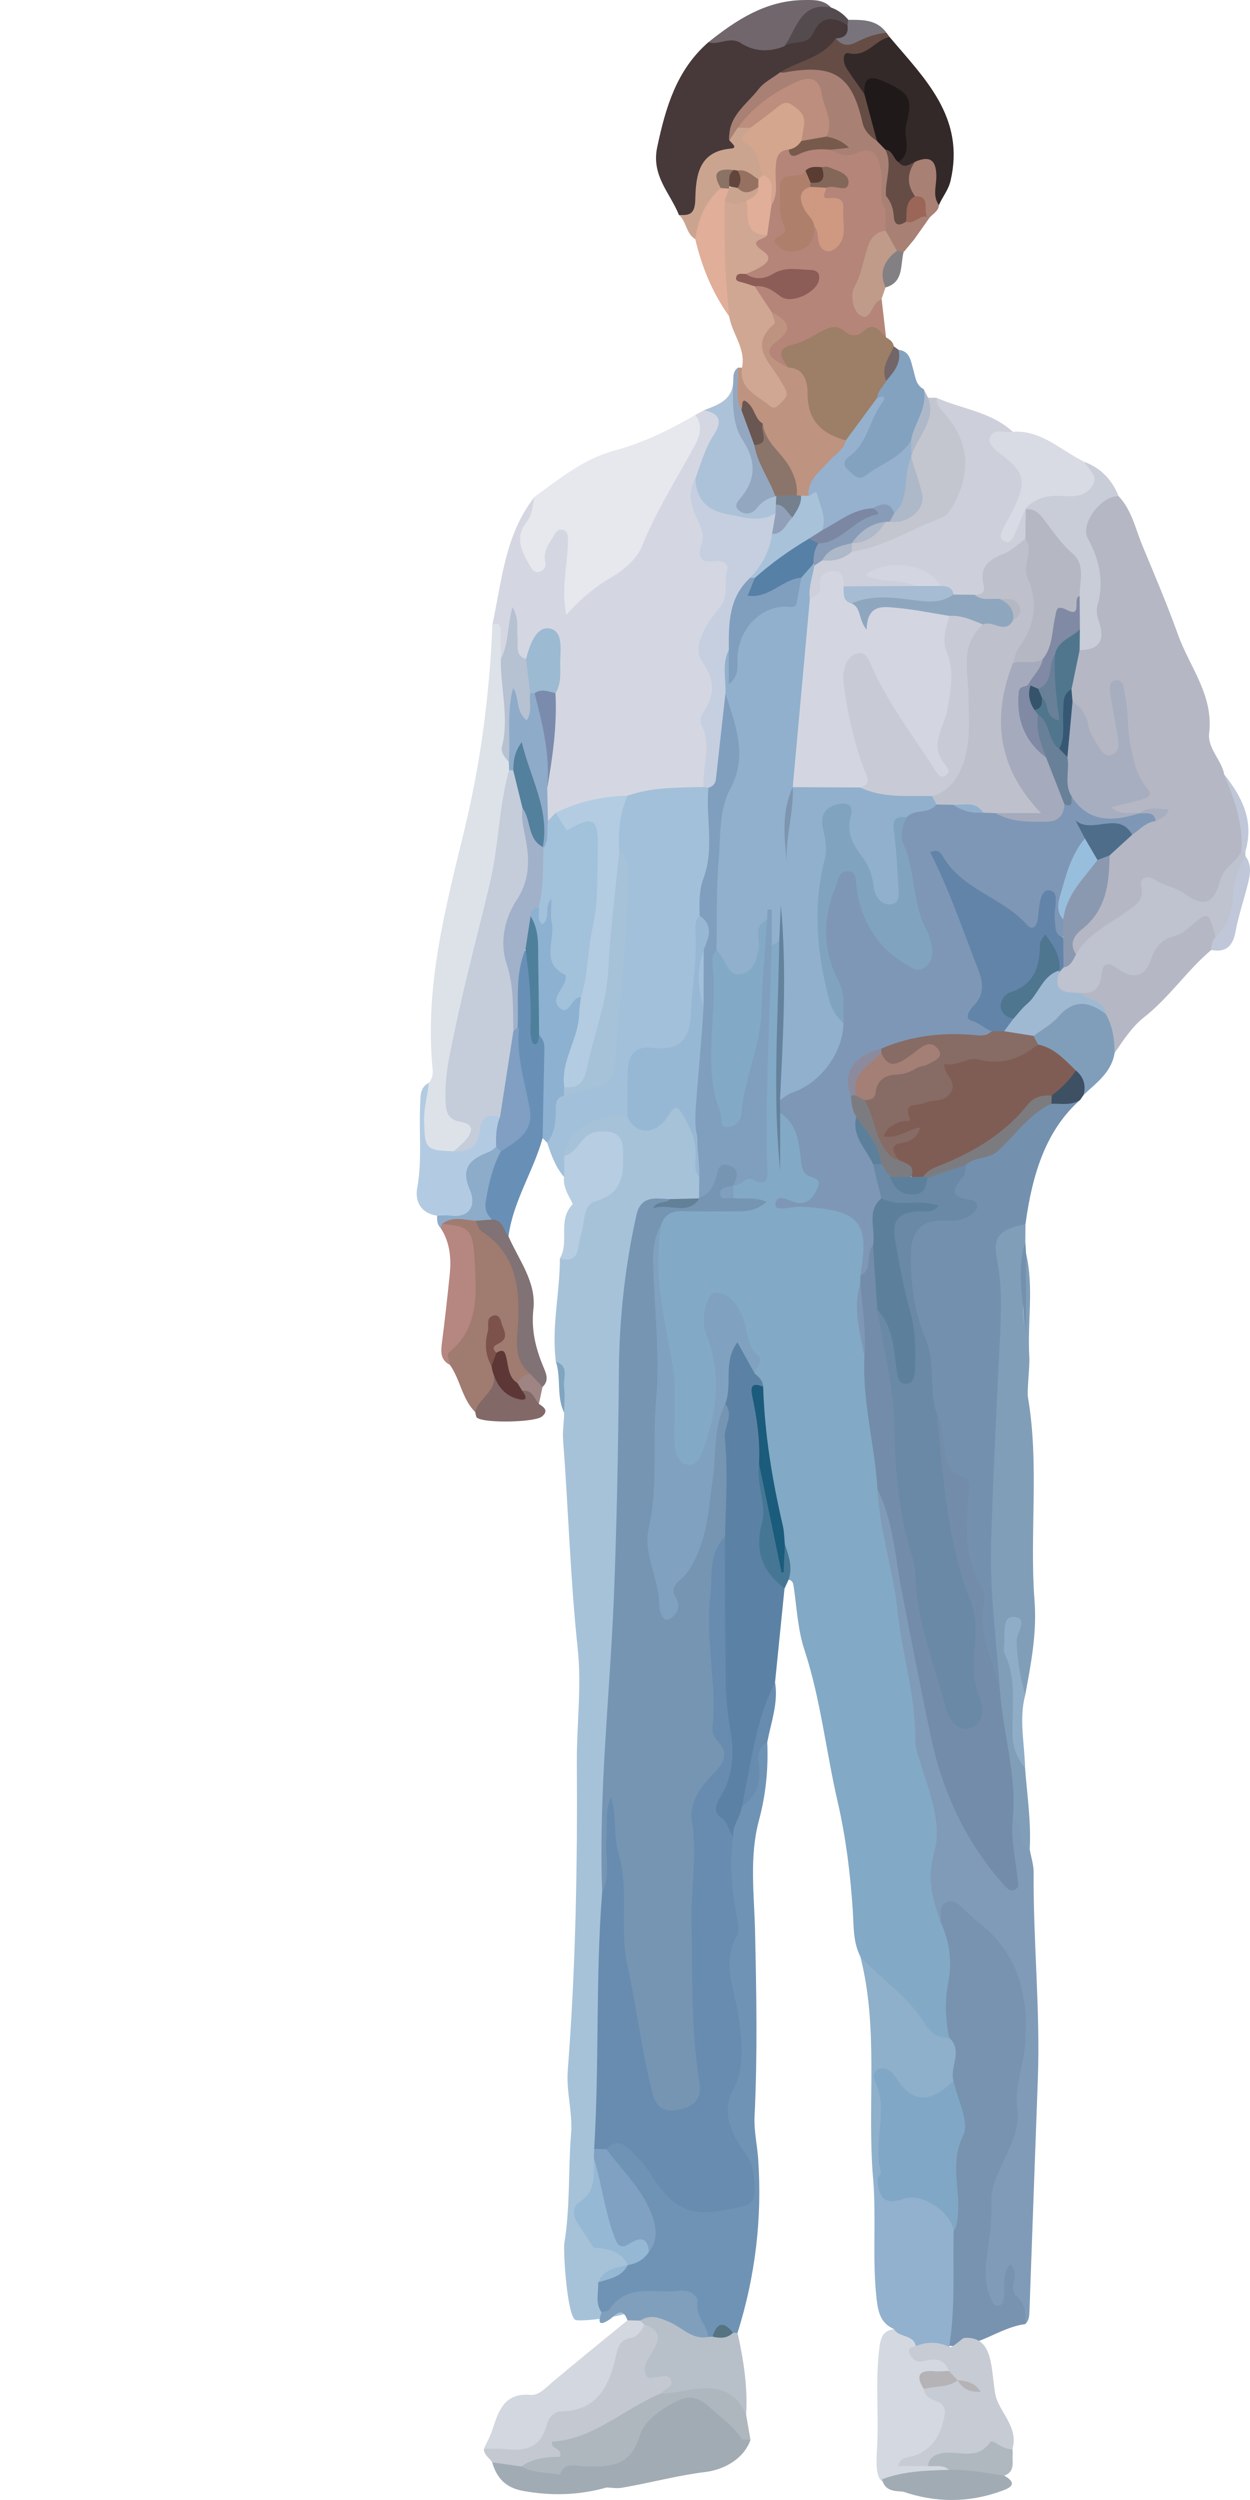 <?xml version="1.0" encoding="UTF-8"?>
<svg id="a" data-name="_x30_1" xmlns="http://www.w3.org/2000/svg" width="60" height="120" viewBox="0 0 60 120">
  <defs>
    <style>
      .b {
        fill: #6384a9;
      }

      .c {
        fill: #d4d8e0;
      }

      .d {
        fill: #95b8d4;
      }

      .e {
        fill: #9f8484;
      }

      .f {
        fill: #8b7469;
      }

      .g {
        fill: #809bb7;
      }

      .h {
        fill: #557380;
      }

      .i {
        fill: #c8cbd6;
      }

      .j {
        fill: #91b1ce;
      }

      .k {
        fill: #a98074;
      }

      .l {
        fill: #81a7c6;
      }

      .m {
        fill: #809fbd;
      }

      .n {
        fill: #b0b8bf;
      }

      .o {
        fill: #a07b70;
      }

      .p {
        fill: #83a2bf;
      }

      .q {
        fill: #6890b7;
      }

      .r {
        fill: #afb7be;
      }

      .s {
        fill: #473939;
      }

      .t {
        fill: #93a8c0;
      }

      .u {
        fill: #95b1cd;
      }

      .v {
        fill: #c5ccda;
      }

      .w {
        fill: #ae806b;
      }

      .x {
        fill: #b3cce1;
      }

      .y {
        fill: #899cb7;
      }

      .z {
        fill: #70666c;
      }

      .aa {
        fill: #3e5063;
      }

      .ab {
        fill: #c7cbd3;
      }

      .ac {
        fill: #8cacca;
      }

      .ad {
        fill: #c6cfdf;
      }

      .ae {
        fill: #a0b1c9;
      }

      .af {
        fill: #82a9c5;
      }

      .ag {
        fill: #7c524b;
      }

      .ah {
        fill: #c3c6cf;
      }

      .ai {
        fill: #97b8d4;
      }

      .aj {
        fill: #9b6657;
      }

      .ak {
        fill: #654d45;
      }

      .al {
        fill: #65829d;
      }

      .am {
        fill: #80a5c0;
      }

      .an {
        fill: #b3cbe2;
      }

      .ao {
        fill: #b7cde2;
      }

      .ap {
        fill: #79747c;
      }

      .aq {
        fill: #50768e;
      }

      .ar {
        fill: #728ca9;
      }

      .as {
        fill: #b6c1d2;
      }

      .at {
        fill: #a6c2d9;
      }

      .au {
        fill: #929fb8;
      }

      .av {
        fill: #53809d;
      }

      .aw {
        fill: #d0a792;
      }

      .ax {
        fill: #d9dbe4;
      }

      .ay {
        fill: #8fa6bf;
      }

      .az {
        fill: #a1abb4;
      }

      .ba {
        fill: #8b99b0;
      }

      .bb {
        fill: #d3d6e1;
      }

      .bc {
        fill: #7b8bad;
      }

      .bd {
        fill: #7c7c80;
      }

      .be {
        fill: #8c8b9d;
      }

      .bf {
        fill: #e0ae99;
      }

      .bg {
        fill: #7793b0;
      }

      .bh {
        fill: #7b87a3;
      }

      .bi {
        fill: #d4d7e2;
      }

      .bj {
        fill: #809eba;
      }

      .bk {
        fill: #62453c;
      }

      .bl {
        fill: #736668;
      }

      .bm {
        fill: #1b5b7b;
      }

      .bn {
        fill: #d4a68e;
      }

      .bo {
        fill: #809eb8;
      }

      .bp {
        fill: #a5abbc;
      }

      .bq {
        fill: #628097;
      }

      .br {
        fill: #e6e8ed;
      }

      .bs {
        fill: #cba490;
      }

      .bt {
        fill: #4e768f;
      }

      .bu {
        fill: #35546b;
      }

      .bv {
        fill: #bfc3cf;
      }

      .bw {
        fill: #7391af;
      }

      .bx {
        fill: #8db1d1;
      }

      .by {
        fill: #838084;
      }

      .bz {
        fill: #90b0cd;
      }

      .ca {
        fill: #9cbad2;
      }

      .cb {
        fill: #805d54;
      }

      .cc {
        fill: #6f93b4;
      }

      .cd {
        fill: #876b65;
      }

      .ce {
        fill: #a0b9d3;
      }

      .cf {
        fill: #b68680;
      }

      .cg {
        fill: #5680a6;
      }

      .ch {
        fill: #a5bcd3;
      }

      .ci {
        fill: #90adc7;
      }

      .cj {
        fill: #809fbe;
      }

      .ck {
        fill: #809fc2;
      }

      .cl {
        fill: #4f809b;
      }

      .cm {
        fill: #775a4b;
      }

      .cn {
        fill: #5c809b;
      }

      .co {
        fill: #808aa5;
      }

      .cp {
        fill: #a8c2da;
      }

      .cq {
        fill: #8eb0cb;
      }

      .cr {
        fill: #7595b3;
      }

      .cs {
        fill: #688098;
      }

      .ct {
        fill: #5b82a5;
      }

      .cu {
        fill: #b5b8c2;
      }

      .cv {
        fill: #b58579;
      }

      .cw {
        fill: #be9380;
      }

      .cx {
        fill: #80a1c2;
      }

      .cy {
        fill: #967161;
      }

      .cz {
        fill: #74808d;
      }

      .da {
        fill: #4d6d8b;
      }

      .db {
        fill: #534b4e;
      }

      .dc {
        fill: #807275;
      }

      .dd {
        fill: #80a1bf;
      }

      .de {
        fill: #7e95af;
      }

      .df {
        fill: #457794;
      }

      .dg {
        fill: #8a7264;
      }

      .dh {
        fill: #6989a6;
      }

      .di {
        fill: #8eabc9;
      }

      .dj {
        fill: #a88074;
      }

      .dk {
        fill: #b5b8c4;
      }

      .dl {
        fill: #8c5d57;
      }

      .dm {
        fill: #c4c9d1;
      }

      .dn {
        fill: #dde2e9;
      }

      .do {
        fill: #c9cdd8;
      }

      .dp {
        fill: #836758;
      }

      .dq {
        fill: #adb8c9;
      }

      .dr {
        fill: #bfc7d8;
      }

      .ds {
        fill: #a47f76;
      }

      .dt {
        fill: #a2c1da;
      }

      .du {
        fill: #cf9880;
      }

      .dv {
        fill: #b7c0c9;
      }

      .dw {
        fill: #98bedd;
      }

      .dx {
        fill: #201919;
      }

      .dy {
        fill: #acc2d8;
      }

      .dz {
        fill: #d3d7df;
      }

      .ea {
        fill: #a7aec0;
      }

      .eb {
        fill: #b5b3b6;
      }

      .ec {
        fill: #688caf;
      }

      .ed {
        fill: #375875;
      }

      .ee {
        fill: #80a3c0;
      }

      .ef {
        fill: #9d7e66;
      }

      .eg {
        fill: #826867;
      }

      .eh {
        fill: #bec1cc;
      }

      .ei {
        fill: #7e97b6;
      }

      .ej {
        fill: #332929;
      }

      .ek {
        fill: #cdd0da;
      }

      .el {
        fill: #5a3c32;
      }

      .em {
        fill: #a3c0da;
      }

      .en {
        fill: #bd8e7d;
      }

      .eo {
        fill: #6a5751;
      }

      .ep {
        fill: #c09b8a;
      }

      .eq {
        fill: #5d3636;
      }
    </style>
  </defs>
  <path class="af" d="M41.296,93.91c-.354-.686-.314-1.466-.361-2.184-.115-1.768-.334-3.54-.726-5.235-.561-2.428-.816-4.924-1.599-7.307-.312-.951-.364-1.991-.508-2.994-.028-.192-.047-.324-.249-.364-.39-.54-.259-1.227-.5-1.811-.295-1.871-.779-3.706-.937-5.603-.045-.541-.061-1.083-.108-1.622-.013-.34-.241-.611-.301-.936-.052-1.032-.647-1.871-.988-2.8-.064-.173-.263-.335-.495-.269-.234.067-.258.29-.284.496-.04.318.097.6.168.898.459,1.913.408,3.79-.431,5.602-.21.453-.486.881-1.049.799-.545-.08-.723-.571-.855-1.04-.179-.636-.148-1.294-.109-1.94.102-1.682-.24-3.318-.522-4.95-.226-1.306-.222-2.577.011-3.863.155-.714.626-.968,1.312-.954.795.017,1.592.014,2.384-.016.557-.021-.112-.139-.015-.228-.139-.196-.159-.405-.097-.628.042-.111.108-.204.194-.283,1.043-.409,1.254-1.201,1.198-2.267-.149-2.858.295-5.7.313-8.557.001-.172.047-.337.141-.485.171-.185.358-.313.617-.174.457.87.278,1.814.181,2.702-.089.818-.19,1.633-.132,2.446.116,1.639-.29,3.249-.207,4.883-.012-.226-.007-.451-.007-.677-0-.308-.001-.615.001-.922.162-.576.476-.215.684-.077.424.28.543.756.67,1.226.13.484.093,1.028.517,1.415.324.296.454.665.269,1.113-.209.504-.618.557-1.023.53.484.13.949-.299,1.51-.148,1.38.37,1.967,1.198,1.818,2.684-.031.305-.19.59-.131.909.009.162-.009.32-.041.478-.278,1.174.016,2.306.244,3.443.055,2.099.526,4.152.688,6.239.005.991.141,1.951.387,2.922.408,1.609.546,3.277.816,4.917.445,2.706.783,5.431,1.494,8.087.152.567.209,1.174.01,1.721-.395,1.086-.138,2.076.288,3.065.494,1.129.567,2.313.319,3.498-.142.68.117,1.36-.102,2.022-.373.554-.903.427-1.205.063-1.068-1.291-2.537-2.235-3.256-3.826Z"/>
  <path class="at" d="M31.033,110.507c-.123.587-2.896.951-3.388.857-.419-.08-.619-3.308-.555-3.702.284-1.744.18-3.509.322-5.26.082-1.008-.24-1.994-.159-3.036.38-4.906.468-9.825.435-14.746-.012-1.835.239-3.65.04-5.509-.354-3.318-.445-6.664-.7-9.994-.035-.455.051-.876.05-1.313-.295-.788.162-1.701-.396-2.445-.219-1.663.196-3.3.192-4.954.516-.111.535-.56.601-.95.166-.996.409-1.865,1.441-2.4.69-.357.717-1.198.535-1.922-.132-.522-.667-.517-1.331-.026-.355.262-.643.791-1.184.294-.131-.261-.118-.521 0-.779.472-1.032,2.123-1.664,3.199-1.227.428.301.857.582,1.378.18.357-.275.677-.882,1.181-.518.506.364.915.932.963,1.611.043.615.05,1.229.226,1.827.035.348.012.688-.141,1.009-.069.102-.158.179-.266.235-.469.154-.954.069-1.431.101-.642.005-.951.35-1.114.968-.499,1.891-.779,3.828-.755,5.765.048,3.937-.213,7.862-.279,11.794-.045,2.658-.286,5.318-.374,7.98-.007.206-.018.412-.076.61-.57,1.953-.206,3.921-.093,5.885-.205,3.105-.254,6.213-.228,9.324.008.925-.219,1.83-.266,2.75-.015.169-.017.34.006.508-.091.857.075,1.771-.644,2.48-.284.28,3.512.863,3.665,1.177.158.325-.646,3.02-.847,3.427Z"/>
  <path class="bi" d="M23.636,29.981c.452-2.123.61-4.345,2.03-6.141.394.454.151.903-.034,1.334-.209.488-.362.957.058,1.496.252-.256.261-.621.448-.878.242-.334.483-.717.965-.561.413.133.488.536.503.921.03.775-.198,1.542-.089,2.431.524-.483,1.074-.804,1.574-1.189.862-.666,1.599-1.418,1.928-2.544.266-.912.889-1.676,1.357-2.501.441-.777.809-1.564,1.005-2.435.136-.073.271-.146.407-.219.891-.032,1.218.386.869,1.219-.302.72-.652,1.42-.921,2.155-.276.551-.341,1.084.038,1.634.235.34.306.752.316,1.168.007.278.059.491.329.683.887.631,1.131,1.74.512,2.599-.393.544-.524,1.167-.785,1.75-.166.371-.137.725.108,1.059.452.616.454,1.261.091,1.915-.264.477-.202.965-.151,1.484.089.902.042,1.804-.453,2.616-1.137.369-2.335.303-3.494.515-1.152.14-2.26.48-3.377.777-.236.143-.46.384-.749.094-.266-.506-.124-1.05-.15-1.579.15-1.427.482-2.84.34-4.29.179-.891.311-1.783.015-2.702-.559.154-.618.783-1.082.945-.826-.013-.703-.587-.663-1.071-.13.318.113.887-.513,1.014-.563-.456.048-1.22-.433-1.698Z"/>
  <path class="dk" d="M53.695,23.817c.639.682.808,1.574,1.154,2.404.584,1.403,1.181,2.806,1.692,4.234.556,1.553,1.715,2.905,1.499,4.734-.086.726.592,1.282.726,1.99.643,1.088,1.153,2.212.939,3.532-.129.925-.894,1.546-1.138,2.435-.096.349-.557.419-.965.371-.45-.053-.836-.237-1.221-.45-.605-.336-.993-.446-1.524.343-.748,1.112-2.06,1.686-3.138,2.481-.725-.348-.582-.939-.175-1.318,1.044-.97,1.211-2.266,1.491-3.536.164-.575.669-.833,1.074-1.183.331-.338.738-.547,1.158-.702-.194-.041-.318.106-.476.133-.092.024-.185.035-.28.038-.236.007-.472.016-.707-.008-.281-.028-.554-.109-.6-.438-.048-.339.211-.523.47-.57.935-.169.701-.69.524-1.343-.282-1.042-.436-2.12-.454-3.208.013.569.052,1.133.193,1.694.101.398-.026.757-.393.963-.398.223-.712.002-.987-.273-.292-.293-.528-.647-.61-1.045-.114-.557-.43-.984-.732-1.431-.063-.21-.056-.43-.099-.643.091-.669.05-1.372.501-1.945.596-.312.777-.741.741-1.472-.063-1.274.055-2.522-.466-3.77-.318-.76.246-1.504.755-2.102.34-.4.72-.23,1.047.087Z"/>
  <path class="bw" d="M51.851,52.793c-1.595,1.412-2.289,3.449-2.628,5.969-.786.629-.915,1.4-.855,2.422.195,3.277-.21,6.549-.294,9.824-.074,2.858-.318,5.732.178,8.585.086.494.176,1.02-.114,1.499-.503.307-.609-.157-.68-.434-.242-.95-.649-1.87-.575-2.887.053-.724-.2-1.364-.41-2.052-.341-1.115-.544-2.312-.482-3.51.026-.499-.018-.927-.435-1.284-.377-.322-.473-.803-.538-1.288-.077-.574-.204-1.14-.409-1.684-.063-2.43-1.12-4.697-1.172-7.125-.048-2.239-.019-2.239,2.161-2.653.129-.025.271-.015.413-.2-.87-.741-.226-1.415.141-2.114.206-.356.563-.467.923-.552.522-.124.935-.474,1.187-.877.535-.857,1.377-1.242,2.183-1.707.471-.027.952-.277,1.405.07Z"/>
  <path class="bg" d="M45.562,97.815c-.191-.895-.219-1.77-.038-2.692.189-.958.054-1.945-.368-2.858-.119-.422-.3-.888.181-1.173.396-.235.807-.037,1.12.236,1.195,1.043,2.498,2.001,2.91,3.688.082.334.141.659.159,1.002.106,1.977-.155,3.936-.299,5.899-.042.578-.274,1.162-.543,1.635-1.062,1.864-.568,3.934-1.028,6.083.277-.374.263-.622.398-.81.34-.475.815-.456.867.066.088.889.609,1.738.291,2.667-1.267.157-2.295,1.175-3.644,1.04-.305-.12-.392-.385-.345-.663.269-1.586.003-3.193.185-4.781.181-.558.249-1.118.154-1.711-.147-.913-.104-1.785.162-2.719.241-.844-.153-1.801-.226-2.711-.169-.738-.106-1.469.065-2.197Z"/>
  <path class="em" d="M30.116,38.196c1.187-.424,2.427-.383,3.657-.422.12-.056.228-.038.324.054.581.974.255,2.063.244,3.067-.011.985-.279,2.005-.469,3.003-.206.411-.229.855-.19,1.299.116,1.303-.196,2.578-.237,3.873-.034,1.083-.797,1.753-1.868,1.705-.776-.035-1.006.306-1.055,1.01-.043.625.139,1.318-.401,1.837-1.491-.247-2.929.635-3.036,1.861.283.341.33.681-.007,1.018-.413-.477-.617-1.06-.814-1.647-.032-.574.125-1.134.112-1.708-.009-.416.202-.703.607-.827,1.892-.536,2.239-.892,2.304-2.798.059-1.737.373-3.456.41-5.177.025-1.132.464-2.362-.25-3.462-.237-1.012-.281-1.975.667-2.685Z"/>
  <path class="cc" d="M36.828,83.631c.057,1.27-.066,2.511-.399,3.748-.469,1.742-.227,3.544-.187,5.308.067,2.968.122,5.931-.023,8.897-.034.686.125,1.357.172,2.033.2,2.845-.132,5.637-.989,8.36-.051.079-.124.123-.217.131-.424-.333-.719.06-1.061.196-.095-.001-.183-.03-.264-.079-.228-.289-.579-.522-.62-.908-.091-.866-.595-.962-1.338-.959-.967.004-1.865.105-2.662.705-.114.086-.258.019-.368-.073-.317-.449-.137-.955-.16-1.437.391-.423,1.003-.461,1.423-.833l-.001.002c.331-.235.489-.618.751-.912.51-.734.085-1.375-.245-1.98-.339-.621-.779-1.186-1.225-1.739-.252-.313-.543-.621-.404-1.089.431-.604.932-.422,1.417-.104.551.36.919.9,1.27,1.446.721,1.123,1.707,1.579,3.032,1.327,1.001-.19,1.333-.713.939-1.655-.118-.282-.319-.524-.451-.801-.543-1.148-.761-2.258-.212-3.536.514-1.196.197-2.505-.126-3.725-.254-.959-.33-1.874.001-2.815.163-.465.1-.94.028-1.418-.178-1.184-.311-2.371-.086-3.567.135-.541.239-1.094.528-1.583.578-.532.853-1.167.785-1.982-.038-.457-.032-1.006.691-.957Z"/>
  <path class="g" d="M49.211,111.557c.03-.489.013-.966-.395-1.319-.489-.423.21-1.078-.326-1.554-.421.477-.235,1.042-.296,1.551-.024.205-.037.432-.312.439-.211.005-.25-.191-.321-.344-.382-.824-.241-1.696-.12-2.525.105-.717.164-1.424.146-2.14-.016-.638.239-1.151.488-1.725.369-.848.899-1.686.756-2.726-.143-1.044.296-2.045.374-3.093.178-2.385-.322-4.372-2.258-5.863-.214-.165-.41-.356-.608-.542-.247-.232-.483-.551-.862-.426-.49.162-.264.63-.322.975-.38-1.079-.682-2.063-.318-3.325.391-1.358-.189-2.826-.613-4.19-.132-.425-.294-.817-.291-1.272.017-2.092-.64-4.09-.85-6.144-.202-1.973-.865-3.854-.964-5.835.756.064.724.756.842,1.221.291,1.146.475,2.319.672,3.488.342,2.035.64,4.083,1.235,6.073.447,1.496.586,3.078,1.282,4.512.552,1.137,1.216,2.17,2.201,3.089.039-.923-.425-1.788.195-2.559.51-.127.631.196.663.6.024.298.012.6.217.848.066.369.191.738.189,1.106-.025,3.319.326,6.63.201,9.951-.138,3.688-.266,7.376-.4,11.064-.009.238-.006.485-.205.664Z"/>
  <path class="bo" d="M49.427,88.772c-.656-.258-.169-1.178-.815-1.441-.215-.137-.369-.352-.361-.587.054-1.616-.497-3.156-.556-4.755-.012-.314.029-.616.303-.826-.155-2.375-.5-4.731-.425-7.128.102-3.266.261-6.528.424-9.791.064-1.282.109-2.581-.151-3.866-.202-.999.156-1.384,1.376-1.617-.002.274-.004.548-.006.822-.22.667-.06,1.354-.095,2.031-.034.66.024,1.322-.018,1.983.091-1.146-.148-2.301.146-3.439.392,1.649.054,3.322.159,4.981.027.428-.118,1.629-.067,1.927.556,3.242.069,6.52.317,9.769.118,1.553-.169,3.029-.448,4.523-.153.057-.316-.014-.316-.142-.005-.816-.398-1.564-.414-2.203-.114.57.348,1.208.366,1.952.032,1.302-.25,2.652.358,3.904.097,1.3.298,2.593.222,3.903Z"/>
  <path class="ct" d="M35.609,86.715c-.054.501-.458.899-.412,1.429-.91-.366-1.411-1.104-.99-1.863.837-1.507.435-3.038.38-4.581-.079-2.24-.267-4.481-.095-6.725.032-.413.017-.82-.095-1.221.151-2.109.041-4.226.188-6.335.002-.644.195-1.279.056-1.933-.057-.268.037-.542.184-.781.324-.525.579-.466.976.027.303.376.282.804.423,1.202.214.156.39.339.407.626-.384.277-.255.701-.192,1.024.176.892.143,1.798.262,2.692-.032,1.359.418,2.701.134,4.071-.061.292.099.525.332.701.399.3.376.778.49,1.198-.152,1.504-.303,3.007-.455,4.511-.15,1.351-.824,2.571-.915,3.947-.046.701-.383,1.363-.68,2.01Z"/>
  <path class="br" d="M33.382,19.914c.349.488.225.989-.023,1.449-.868,1.61-1.861,3.145-2.548,4.864-.242.606-.883,1.148-1.472,1.489-.791.458-1.461,1.028-2.161,1.789-.188-1.012-.046-1.873.038-2.735.03-.305.046-.612.048-.918.001-.174-.05-.359-.233-.418-.187-.06-.329.072-.413.22-.232.407-.57.779-.445,1.314.056.238-.063.409-.279.474-.239.072-.347-.093-.459-.289-.399-.7-.764-1.357-.12-2.153.234-.289.24-.768.351-1.16,1.195-.859,2.356-1.816,3.795-2.203,1.404-.377,2.677-1.003,3.921-1.723Z"/>
  <path class="dn" d="M23.636,29.981c.455-.135.386.201.393.456.01.399.008.798.012,1.198.619.674.39,1.535.495,2.321.111.838-.236,1.701.131,2.526.051.167.059.339.054.511-.307.856-.058,1.76-.216,2.627-.428,2.342-.953,4.662-1.543,6.969-.387,1.515-.779,3.033-1.064,4.57-.169.909-.383,1.876.662,2.551.461.298.366.857-.024,1.25-.235.237-.505.452-.827.58-1.213.066-1.446-.128-1.43-1.302.01-.762-.168-1.558.303-2.26.17-.194.205-.432.182-.672-.385-3.948.611-7.7,1.527-11.476.783-3.228,1.21-6.522,1.344-9.848Z"/>
  <path class="ek" d="M44.949,19.093c1.222.543,2.624.67,3.664,1.632-.088.278-.669.371-.177.869,1.149,1.162,1.154,1.469.428,2.876-.091.176-.067.402-.175.5-.102.182.048.225-.07.157-.004-.002-.002-.032.029-.07.178-.222.128-.622.518-.681.104.033.185.095.247.186.223.423.195.853.045,1.288-.263.488-.658.841-1.139,1.097-.438.234-.751.53-.744,1.089.006.529-.329.776-.814.854-.323.054-.635.012-.938-.108-.265-.145-.502-.339-.774-.474-.625-.657-1.417-.818-2.274-.782.333.017.672.027.966.213.293.186.347.399.015.613-1.002.171-2.009.065-3.012.067-.487-.342-.925-.585-1.286.2-.12.26-.488.35-.762.039-.279-.563-.027-1.067.169-1.577.125-.191.285-.339.497-.426.517-.045,1.027-.119,1.457-.453,1.178-.448,2.392-.76,3.515-1.405,1.673-.961,2.151-2.893.963-4.48-.262-.35-.77-.663-.348-1.226Z"/>
  <path class="cv" d="M42.317,14.344c.071.616.141,1.232.212,1.848-.78.021-1.54.204-2.345.025-.887-.197-1.989.586-2.31,1.474-.577.288-.873-.106-1.107-.517-.215-.377-.059-.737.279-.958.711-.465.235-.731-.143-1.022-.457-.409-.753-.889-.661-1.54.432-.223.847-.128,1.23.107.463.283.812.12,1.234-.296-.498-.235-.915-.083-1.35-.031-.547.065-1.166.416-1.618-.241.73-.594.128-1.595.667-2.249.173-.416.255-.856.333-1.298.113-.495.228-.983.171-1.503-.061-.565.141-.995.73-1.157.777.135,1.537-.286,2.319-.082.349.149.695.157,1.075.095,1.018-.166,1.496.238,1.572,1.285.042.57-.058,1.152.164,1.704.052.269.047.539.021.809-.012.104-.044.202-.09.295-.838.708-.942,1.789-1.255,2.733-.331.999.545.39.872.519Z"/>
  <path class="s" d="M32.588,10.317c-.421-1.056-1.335-1.876-1.042-3.256.406-1.914.93-3.702,2.451-5.029.712-.335,1.415-.485,2.193-.145.426.186.921.116,1.38-.021.578-.117,1.073-.276,1.468-.833.412-.58,1.07-.438,1.774.216.144.441-.052.709-.437.879-.706.896-1.845,1.048-2.732,1.634-.9.528-1.639,1.211-2.125,2.162-.129.251-.231.477-.11.752.151.346.051.663-.283.747-1.229.308-1.291,1.326-1.434,2.302-.161,1.105-.156,1.106-1.103.591Z"/>
  <path class="j" d="M45.776,107.073c-.044,1.842.083,3.691-.208,5.524 0-0.0.008.061.008.061-.524.32-1.084.173-1.637.129-.361-.309-1.04-.285-1.028-.991-.621-.279-.756-.759-.833-1.438-.218-1.921-.011-3.845-.166-5.761.086-.063.178-.074.275-.028.368.419.763.702,1.385.608.545-.082,1.048.188,1.536.428.623.305.949.744.668,1.468Z"/>
  <path class="bv" d="M51.653,45.806c.546-.969,1.541-1.396,2.376-2.017.396-.295.889-.497.757-1.182-.107-.556.326-.579.634-.384.46.29.995.356,1.454.687.93.671,1.409.457,1.696-.656.159-.615.763-.858,1.017-1.38.064-.102.127-.096.189.003.001.07.002.14.003.21-.024,1.157-.45,2.231-.684,3.343-.061.289-.271.544-.597.628-.415.058-.565-.696-.922-.442-.602.428-1.391.602-1.818,1.263-.53.821-.986,1.725-2.218,1.101-.24-.122-.36.129-.447.305-.286.577-.772.723-1.358.68-1.119-.115-1.265-.272-1.156-1.244.059-.144.149-.269.247-.387.262-.197.46-.498.828-.526Z"/>
  <path class="ef" d="M37.847,17.644c-.364-.484-.655-.906.272-1.12.474-.109.912-.402,1.352-.64.384-.207.727-.293,1.1.036.251.222.589.243.83.009.537-.522.806-.057,1.128.262.168.103.338.205.37.428.079.579-.15,1.125-.18,1.693-.057.347-.294.612-.412.932-.621.632-.802,1.618-1.633,2.083-1.161-.038-1.874-.513-2.121-1.591-.167-.73-.424-1.411-.707-2.092Z"/>
  <path class="cq" d="M42.11,104.598c-.066-0-.132-.001-.199-.001-.306-3.557.287-7.166-.616-10.687.981,1.08,2.249,1.871,3.042,3.151.254.409.632.812,1.225.754.677.623.016,1.383.204,2.056-.482,1.488-1.614,1.565-3.155.166.172,1.219-.167,2.387.039,3.571.066.379.095.918-.541.991Z"/>
  <path class="o" d="M22.807,67.775c-.632-.628-.712-1.559-1.211-2.26-.275-.345-.367-.605-.031-1.059,1.025-1.386,1.064-2.968.645-4.59-.089-.344-.239-.616-.618-.739-.242-.079-.511-.222-.417-.588.467-.471,1.029-.262,1.567-.229,1.703,1.236,2.648,2.823,2.446,5.035-.076.837.136,1.688.368,2.508-.085.356-.337.53-.664.62-.907-.028-.669-1.077-1.231-1.415-.253-.33-.14-.624.07-.874q-.269.551.151,1.316c.032.094.045.191.046.29.072.921-.064,1.721-1.123,1.985Z"/>
  <path class="c" d="M42.91,111.796c.241.416.924.244,1.051.811.107.526.54.249.821.333.486.146,1.026.221.839.961-.181.213-.427.247-.686.264-.333.022-.35.207-.204.459.641.452,1.158.969.844,1.851-.31.87,1.711,2.49.704,2.599-.234.026-3.209-.189-3.388,0-.896.408-.843-.68-.793-1.544.095-1.631-.101-3.269.122-4.905.067-.495.216-.759.69-.829Z"/>
  <path class="ab" d="M43.121,118.371c.074-.456.479-.4.774-.501.899-.307,1.257-1.035,1.439-1.889.068-.321-.019-.594-.378-.72-.285-.1-.564-.228-.613-.589.416-.537.962-.61,1.572-.451.095.066.187.139.301.171-.082-.019-.148-.069-.224-.117-.166-.146-.434-.183-.442-.47-.236-.622-.71-.606-1.231-.47-.314.082-.52-.086-.645-.339-.135-.275.087-.336.287-.389.545-.211,1.084-.214,1.614.051.096.092.616-.431.704-.438,1.405-.098,1.282,1.425,1.486,2.652.148.887,1.137,1.574.836,2.665-1.065.075-2.002.882-3.148.542-.329-.098-.664.007-.906.295-.475-.001-.951-.002-1.426-.003Z"/>
  <path class="aw" d="M36.826,11.276c-.076.248-1.035.209-.185.787.485.33.239.667-.844,1.087-.093.369.429.288.423.593.272.41.544.82.815,1.23.55.41.524.844.012,1.244-.533.417-.389.766.019,1.168.286.281.649.495.816.893.207.49.182.936-.241,1.296-.404.346-.826.285-1.185-.054-.528-.498-1.446-.839-.841-1.867.197-.925-.479-1.628-.615-2.469-.828-1.499-.53-3.161-.67-4.76-.027-.313.012-.611.246-.848.413-.266.837-.106,1.259-.028.542.45.397,1.305.991,1.727Z"/>
  <path class="dz" d="M23.226,117.543c.138-.304.306-.598.408-.914.295-.913.578-1.783,1.823-1.674.4.035.712-.32,1.029-.588,1.198-1.014,2.421-1.997,3.635-2.992.178-.15.376-.21.604-.132.149.073.252.189.305.348-.763,1.125-1.295,2.382-1.972,3.555-.304.526-.929.8-1.545.899-.523.084-.834.403-1.114.801-.851,1.21-1.734,1.405-3.172.699Z"/>
  <path class="dm" d="M23.226,117.543c.337.002.677-.026,1.01.013.95.111,1.716-.043,1.999-1.145.085-.329.341-.66.702-.665,1.676-.025,2.28-1.158,2.604-2.552.111-.477.163-.876.757-.979.28-.048.496-.338.636-.624.728-.125,1.027.181.835 1-.143.61-.307.986.472,1.396.637.335-.006.827-.371,1.153-1.431.829-2.794,1.792-4.399,2.275-.134.04-.256.085-.28.246-.089.595-.516.643-.982.619-.465-.024-.798.355-1.238.408-.542.09-.926-.255-1.347-.498-.132-.216-.401-.346-.398-.648Z"/>
  <path class="dk" d="M51.862,47.662c.616.058.951-.224,1.006-.848.055-.623.317-.668.784-.32.723.538,1.316.42,1.614-.486.215-.652.566-.928,1.148-1.093.218-.062.433-.196.606-.348.985-.861.98-.867,1.334.419.075.258-.008.459-.216.615-1.169.985-2.016,2.288-3.241,3.242-.532.414-.98,1.088-1.397,1.699-.564-.399-.454-1.102-.724-1.632-.012-.635-.928-.594-.915-1.247Z"/>
  <path class="ej" d="M42.7,1.776c1.68,1.991,3.636,3.851,2.928,6.897-.106.457-.392.774-.558,1.172-.59-.131-.526-.613-.539-1.045-.012-.399-.021-.785-.594-.668-.346.089-.683.148-.887-.257.093-.701.026-1.409.13-2.118.181-1.224-.578-1.718-1.736-1.192-.671-.193-.862-.818-1.143-1.343-.151-.283-.085-.784.172-.815.784-.095,1.37-.866,2.227-.631Z"/>
  <path class="cw" d="M35.615,17.654c-.146,1.053.762,1.324,1.34,1.833.204.18.374.01.516-.135.163-.165.366-.329.257-.606-.061-.155-.162-.295-.242-.443-.474-.876-1.602-1.675-.309-2.77.063-.053-.09-.367-.142-.56.949.537.983.858.158,1.494-.503.388-.307.74.654,1.177.811.022.921.794.918,1.237-.007,1.342.704,1.937,1.831,2.259.401.399-.054.586-.217.821-.462.663-1.093,1.196-1.458,1.936-.132.091-.278.128-.435.119-.098-.016-.191-.05-.276-.103-.439-1.226-1.444-2.121-1.909-3.333-.234-.433-.528-.801-1.014-.968-.2-.672.007-1.314.131-1.962.065-.004.131-.003.196.003Z"/>
  <path class="r" d="M25.021,118.389c.567-.396,1.231-.464,1.86-.462.126-.476-.475-.324-.379-.726,2.016-.125,3.466-1.602,5.247-2.327.819-.356,1.617-.764,2.566-.611.909.147,1.352.597,1.499,1.637.07.406.139.812.209,1.218-.109.127-.254.155-.41.154-.83-.142-1.183-.948-1.831-1.358-.615-.389-1.112-.364-1.635.098-.481.425-.96.839-1.245,1.446-.415.884-1.082,1.325-2.1,1.234-.688-.061-1.411-.133-2.035.327-.657.001-1.387.209-1.746-.63Z"/>
  <path class="q" d="M26.046,54.631c-.452,1.606-1.416,3.029-1.639,4.716-.525.046-.7-.46-1.057-.681-.744-.975-.284-1.925.077-2.865.081-.212.292-.369.372-.598,1.32-.948,1.468-2.181.867-3.607-.345-.819.267-1.688-.114-2.511.022-.887-.096-1.775.095-2.658.074-.34.097-.681.448-.861.723.344.557,1.065.645,1.654.075.501.035,1.023.012,1.534-.019.406.07.74.422.972.168.179.302.394.296.631-.038,1.434.159,2.894-.422,4.274Z"/>
  <path class="dv" d="M35.814,115.901c-.571-1.352-1.686-1.38-2.866-1.167-.4.072-.792.157-1.2.141.133-.227.56-.284.472-.599-.097-.35-.446-.2-.7-.174-.194.02-.421.144-.523-.119-.136-.353.024-.639.219-.945.348-.546.688-1.143-.284-1.447-.069-.067-.138-.133-.206-.2.274-.648.785-.527,1.274-.373.744.234,1.355.719,1.991,1.153.07-.004.14-.008.21-.012.29-.262.62-.311.983-.187.073.001.145.003.218.004.29,1.292.493,2.593.412,3.924Z"/>
  <path class="ah" d="M44.949,19.093c.015.204.046.387.203.552,1.35,1.419,1.539,2.914.604,4.603-.15.271-.293.514-.615.63-1.425.514-2.716,1.391-4.252,1.603-.121-.105-.141-.238-.104-.386.041-.087.099-.161.173-.222.587-.194,1.021-.626,1.498-.993.088-.039.18-.063.274-.076.808-.121,1.234-.586,1.068-1.303-.105-.455-.14-.921-.266-1.37-.01-.097-.003-.193.013-.289.21-.962.765-1.797,1.001-2.751.134 0.0.268.001.403.001Z"/>
  <path class="ax" d="M49.215,24.428c-.156.374-.304.751-.47,1.12-.108.241-.216.589-.56.413-.27-.138-.115-.423-.01-.634.136-.273.302-.53.434-.805.701-1.458.614-1.83-.66-2.796-.255-.194-.545-.468-.423-.744.207-.468.717-.169,1.086-.257,1.387-.093,2.325.91,3.453,1.45.378.282.824.554.659,1.125-.158.547-.62.796-1.143.852-.79.084-1.584.131-2.367.276Z"/>
  <path class="do" d="M49.215,24.428c.521-.611,1.214-.67,1.94-.614.537.041,1.041-.049,1.312-.563.245-.465-.256-.719-.401-1.076.788.299,1.315.862,1.629,1.642-.819-.037-1.867,1.31-1.479,2.029.559,1.035.785,2.053.467,3.197-.06.217-.041.492.036.705.322.894.157,1.447-.898,1.458-.342-.247-.229-.654-.34-.983-.048-.501.165-1.0.016-1.502.076-1.061-.193-1.965-1.029-2.696-.499-.437-.783-1.082-1.231-1.581l-.022-.017Z"/>
  <path class="bx" d="M26.046,54.631c.028-1.433.052-2.865.086-4.298.006-.258-.07-.467-.253-.641-.349-.327-.213-.758-.217-1.146-.015-1.513.003-3.026-.421-4.498.018-.297.101-.548.434-.613.451.171.365-.751.819-.452.413.272.336.78.353,1.214.035.865-.154,1.773.533,2.499.088.093.106.284.047.39-.418.743.291.643.602.842.324.599.142,1.219-.033,1.782-.252.81-.428,1.635-.645,2.451-.053.168-.16.301-.275.428-.459.111-.395.488-.399.821-.006.52-.082,1.016-.411,1.44-.073-.074-.147-.148-.22-.222Z"/>
  <path class="dy" d="M33.373,22.992c.26-.737.475-1.492.91-2.156.408-.623.236-1.012-.494-1.141.605-.249,1.272-.426,1.395-1.233.095,1.096.486,2.086,1.022,3.034.473.836.278,1.646-.314,2.541.511-.144.823-.487,1.237-.355.104.035.185.097.248.187.086.149.115.31.105.48-.02.177-.087.332-.209.462-.902.592-2.564.553-3.354-.135-.492-.429-.833-.968-.546-1.685Z"/>
  <path class="p" d="M42.114,19.082c.008-.336.295-.521.42-.794.079-.548.335-1.024.596-1.498.555.067.587.547.705.941.106.354.114.749.501.947.393.896-.073,1.629-.443,2.379-.289,1.232-1.364,1.597-2.307,2.066-.427.212-.863-.043-1.138-.437-.29-.416-.094-.745.21-1.079.666-.73,1.088-1.613,1.457-2.524Z"/>
  <path class="ao" d="M27.079,56.499c.002-.339.004-.679.007-1.018.687-.135.764-1.053,1.557-1.148.825-.099,1.249.08,1.264.935.019,1.012.029,2-1.283,2.375-.71.203-.53,1.084-.749,1.663-.182.479.016,1.381-1.003,1.097.477-.779-.131-1.826.608-2.588.06-.062-.511-.775-.4-1.316Z"/>
  <path class="an" d="M20.583,51.977c-.055.607-.24,1.191-.225,1.816.032,1.363.068,1.426,1.43,1.466.554-.23,1.033-.438,1.069-1.228.033-.726.527-.841,1.273-.416.188.51.126.995-.141,1.459-.2.275-.385.564-.683.748-.318.196-.423.466-.41.86.06,1.9-.024,1.962-1.915,1.671-.774-.103-1.072-.691-.957-1.321.244-1.331.081-2.658.143-3.984.019-.41-.034-.838.416-1.071Z"/>
  <path class="bj" d="M53.075,48.667c.333.58.423,1.217.426,1.875-.149.932-.871,1.431-1.486,2.011-.367-.212-.308-.716-.639-.953-.526-.516-1.17-.879-1.721-1.365-.123-.174-.186-.363-.157-.579.724-1.264,1.863-1.897,2.797-1.578.332.113.6.285.78.59Z"/>
  <path class="cf" d="M21.218,58.752c1.29.101,1.487.238,1.569,1.767.085,1.595.212,3.253-1.266,4.426-.076.06.045.374.074.569-.447-.226-.441-.606-.385-1.038.142-1.099.265-2.202.377-3.305.08-.784.009-1.546-.437-2.229-.058-.092-.04-.158.067-.191Z"/>
  <path class="z" d="M37.637,2.226c-.718.278-1.426.265-2.079-.158-.528-.342-1.046.118-1.561-.037C35.35.948,36.771.022,38.584.002c.471-.005.947-.029,1.312.362-.923.41-1.483,1.27-2.259,1.863Z"/>
  <path class="m" d="M33.992,112.171c-.756.156-1.239-.442-1.839-.704-.485-.212-.93-.404-1.426-.076-.202-.005-.405-.011-.607-.017-.265-.714-.567-.234-.87-.033-.563.372-.521.063-.378-.351.127-.041.313-.042.372-.13.874-1.302,2.231-.74,3.393-.903.402-.056.888.204.837.548-.104.69.466,1.08.519,1.665Z"/>
  <path class="dc" d="M23.618,58.539c.53.003.546.519.789.808.495,1.131,1.34,2.189,1.197,3.481-.115,1.036.12,1.932.499,2.831.145.343.238.629-.062.916-.483.066-.598-.218-.581-.627-.899-.724-.606-1.756-.578-2.657.052-1.695-.214-3.182-1.748-4.176-.152-.098-.212-.341-.314-.517.246-.301.524-.164.799-.059Z"/>
  <path class="bs" d="M32.588,10.317c.523.033.768-.047.786-.744.028-1.113.143-2.31,1.711-2.441.36-.03.018-.269-.074-.398-.048-.35.107-.597.39-.777.204-.08.396-.058.578.063.27.794,1.002,1.428.815,2.384-.051.144-.144.251-.282.315-.397.147-.697-.221-1.07-.205-.088.007-.176.001-.262-.011-.616-.065-.339.435-.43.702-.339.575-.766,1.098-.867,1.799-.034.239-.127.553-.51.476-.446-.261-.419-.848-.785-1.164Z"/>
  <path class="bf" d="M33.373,11.48c.138-.955.479-1.807,1.224-2.452.122-.12.253-.118.389-.026.164.283-.001.458-.199.623.007,1.025-.009,2.05.027,3.074.029.83.122,1.657.186,2.485-.802-1.118-1.311-2.368-1.628-3.705Z"/>
  <path class="d" d="M31.145,108.094c-.24.371-.587.563-1.012.628-.334-.699-.977-.782-1.634-.836-.258-.39-.516-.781-.775-1.171-.237-.356-.253-.796.072-1.001.855-.541.695-1.357.705-2.145.527-0.0.502.45.605.779.172.548.189,1.132.391,1.679.235.638.357,1.29,1.292,1.247.46-.022.563.397.356.82Z"/>
  <path class="ak" d="M42.7,1.776c-.692.131-1.072.982-1.961.777-.311-.072-.283.45-.11.721.27.422.572.824.86,1.235.808.547.893,1.332.71,2.206-.735.271-.924-.317-1.141-.785-.196-.425-.288-.897-.566-1.29-.48-.68-1.061-1.088-1.945-.91-.381.077-.808.15-1.104-.251.878-.565,2.023-.684,2.671-1.635.339.181.61.092.918-.134.46-.337.987-.416,1.523-.134l.146.201Z"/>
  <path class="ep" d="M42.317,14.344c-.055.038-.108.08-.165.115-.323.198-.369.942-.821.7-.438-.234-.504-1.058-.334-1.357.378-.666.443-1.39.697-2.067.135-.36.401-.622.816-.662.518.137.71.501.692,1.012-.254.562-.524,1.118-.698,1.715-.062.181-.125.363-.187.544Z"/>
  <path class="az" d="M25.021,118.389c.577.329,1.233.279,1.854.391.358-.181.735-.083,1.106-.083.381.229,1.041-0,1.136.703-1.325.373-2.65.413-4.014.163-.838-.154-1.257-.616-1.48-1.372.466.066.931.132,1.397.199Z"/>
  <path class="az" d="M48.206,118.831c.763.439.136.639-.173.75-1.556.561-3.128.551-4.694.016,1.043-.577,2.176-.161,3.256-.324-1.084.156-2.217-.246-3.265.322-.432-.019-.863-.041-.991-.587,1.035-.398,2.122-.423,3.207-.455.963-.619,1.858-.525,2.659.28Z"/>
  <path class="az" d="M29.118,119.4c-.343-.386-.871-.123-1.255-.367.362-.57.933-.278,1.413-.352.668.197,1.276.075,1.823-.363.722-.363,1.51-.503,2.291-.631.449-.074.823-.236,1.167-.512.342-.21.693-.321,1.069-.084.132.01.265.019.397.028-.367,1.012-1.417,1.446-2.156,1.536-1.375.167-2.692.537-4.043.761-.228.038-.47-.009-.706-.016Z"/>
  <path class="eg" d="M22.807,67.775c.17-.716,1.229-1.062.82-2.019.427-.089.387.356.586.507.269.205.433.84.97.372.655-.146.496.465.686.751.236.159.488.327.141.61-.344.28-2.741.326-3.106.061-.065-.047-.066-.185-.096-.281Z"/>
  <path class="t" d="M37.218,23.825c-.367.087-.66.265-.901.579-.206.267-.545.322-.82.121-.347-.253-.03-.51.11-.688.706-.899.657-1.763.048-2.701-.522-.803-.473-1.753-.471-2.674.042-.281-.057-.605.236-.812.072.674-.182,1.375.167,2.025.718.284.64,1.026.887,1.58.197.533.478,1.029.698,1.552.138.328.373.663.047,1.017Z"/>
  <path class="n" d="M48.206,118.831c-.882-.134-1.76-.303-2.659-.28-.298-.265-.661-.149-1-.177.048-.396.287-.542.661-.619.767-.158,1.672.395,2.323-.531.129-.183.632.427,1.07.313.003.073.007.147.011.221-.043.394.142.875-.406,1.073Z"/>
  <path class="ci" d="M49.205,84.869c-.358-.428-.566-.909-.596-1.481-.069-1.339.244-2.717-.388-4.005-.068-.138-.027-.337-.016-.506.031-.489-.099-1.314.469-1.266.726.061.113.76.125,1.166.026.885.173,1.738.412,2.583-.311,1.17-.027,2.34-.007,3.511Z"/>
  <path class="ac" d="M23.618,58.539c-.266.019-.533.039-.799.058-.543-.042-1.1-.238-1.601.155-.02.064-.042.128-.066.191-.174-.162-.178-.374-.17-.59.201-.004.406-.034.602-.006,1.009.144,1.269-.54.974-1.218-.493-1.136.076-1.511.931-1.847.121-.048.22-.152.329-.231.189-.049.268.017.219.216-.393.751-.587,1.554-.719,2.392-.064.406.048.639.3.88Z"/>
  <path class="df" d="M37.659,76.246c-1.058-.806-1.446-1.764-1.087-3.155.229-.887-.286-1.871-.136-2.834.208-.025.334.095.353.277.123,1.19.497,2.333.645,3.517.027.213.017.43.092.636-.039-.207-.065-.41.148-.547.195.547.379,1.095.179,1.685-.064.14-.129.28-.193.42Z"/>
  <path class="ec" d="M35.609,86.715c.451-2.008.631-4.09,1.595-5.958.161.997-.197,1.924-.376,2.875-.485.264-.445.74-.396,1.166.095.818-.144,1.456-.823,1.918Z"/>
  <path class="dr" d="M58.139,45.6c.012-.226.023-.453.216-.615.545-.551.81-1.217.818-1.995.008-.697.308-1.301.606-1.905.343.469.215.969.088,1.464-.186.723-.426,1.435-.561,2.166-.13.703-.46,1.018-1.167.884Z"/>
  <path class="k" d="M43.911,7.77c.721-.316,1.042-.103,1.033.733-.005.455-.185.919.126,1.341-.026.322-.332.428-.486.651-.041-.014-.083-.028-.124-.042-.386-.24-.33-.812-.756-1.023-.683-.65-.338-1.168.207-1.66Z"/>
  <path class="db" d="M37.637,2.226c.607-.802.768-2.159,2.259-1.863.329.119.602.317.824.589.047.095.036.18-.042.254-.675-.435-1.266-.436-1.64.381-.294.642-.986.314-1.402.638Z"/>
  <path class="ap" d="M40.678,1.207c.014-.085.028-.169.042-.254.681-.004,1.367-.02,1.834.622-.534.035-1.025.232-1.492.468-.395.2-.684.113-.949-.201.413-.007.631-.192.566-.636Z"/>
  <path class="k" d="M42.514,10.863c-.001-.272-.001-.545-.002-.817-.142-.167-.091-.364-.082-.554.373-.311.485.068.654.263.157.181.103.537.455.556.326.023.695-.376.973.1.024.028.048.056.072.084-.231.329-.463.657-.694.985-.764.49-1.076-.049-1.376-.618Z"/>
  <path class="aa" d="M51.645,51.386c.37.309.489.699.37,1.166-.055.08-.11.16-.164.241-.432.29-.918.171-1.386.186-.141-.088-.175-.223-.165-.379.248-.632.673-1.064,1.346-1.215Z"/>
  <path class="dr" d="M59.776,40.876c-.063-0-.126-.001-.189-.003.102-1.317-.342-2.51-.821-3.694.867,1.084,1.441,2.25,1.01,3.697Z"/>
  <path class="by" d="M42.504,13.8c-.332-.752-.047-1.307.548-1.763.121-.047.227-.023.318.07-.159.632.017,1.441-.867,1.693Z"/>
  <path class="dq" d="M43.729,21.148c.138-.839.807-1.546.606-2.47.07.138.141.275.212.413.426,1.159-.596,1.899-.811,2.873-.175-.271-.138-.543-.006-.816Z"/>
  <path class="bw" d="M49.25,60.158v3.856c-.103-1.478-.499-2.965-.034-4.431.011.192.022.383.034.574Z"/>
  <path class="e" d="M25.868,67.385c-.23-.258-.322-.697-.802-.628-.198-.046-.296-.155-.229-.369.123-.268.332-.413.622-.44.194.209.388.417.582.626-.058.27-.115.541-.172.811Z"/>
  <path class="bl" d="M43.129,16.79c.155.643-.228,1.067-.596,1.498-.273-.645.153-1.132.366-1.668.077.057.153.113.23.17Z"/>
  <path class="dj" d="M43.371,12.107c-.106-.023-.211-.046-.317-.069-.182-.322-.363-.643-.544-.964.001-.07.002-.14.004-.211.392.358.764.761,1.376.618-.173.209-.346.418-.519.626Z"/>
  <path class="am" d="M26.681,65.358c.668.225.338.799.394,1.221.053.401.006.815.003,1.224-.382-.774-.132-1.652-.396-2.445Z"/>
  <path class="d" d="M30.134,108.72c-.297.588-.888.662-1.423.833.273-.629.86-.71,1.423-.833Z"/>
  <path class="cr" d="M34.81,67.387c.435.553-.076,1.095-.02,1.655.155,1.571.051,3.148.007,4.723-.565,1.582-.47,3.247-.344,4.849.091,1.157-.068,2.312.124,3.462.088.53.04,1.057.298,1.583.321.653-.042,1.291-.413,1.814-.666.941-.957,1.902-.721,3.078.23,1.149-.136,2.315-.139,3.474-.007,2.59.111,5.178.327,7.759.084 1-.335,1.629-1.235,1.821-.87.186-1.478-.12-1.756-1.109-.683-2.434-1.161-4.926-1.39-7.44-.162-1.784-.03-3.595-.241-5.101.002.434.123,1.145.16,1.86.023.437.051.918-.562,1.012-.181-4.772.376-9.514.565-14.271.142-3.582.206-7.169.237-10.754.022-2.527.291-5.014.84-7.475.216-.97.938-.801,1.609-.768.035.164-.037.245-.196.259.066.036.131-.002.184-.023.461-.183,1.012.131,1.431-.27l-.02-.023c.264-.396.364-.859.527-1.297.127-.342.388-.55.77-.542.288.006.522.135.652.399.185.378.026.647-.302.847l-.002.001c-.225.205-.246.407.009.604.483.052.989-.077,1.584.168-.466.416-.913.463-1.376.463-.879-.002-1.758.015-2.637-.011-.497-.015-.859.129-1.034.625-.453,1.435-.331,2.887-.115,4.34.49,3.298.195,6.597-.045,9.889-.091,1.249.098,2.412.455,3.532-.065-.326.083-.644.298-.907,1.099-1.345,1.332-2.963,1.434-4.618.072-1.16.617-2.22.666-3.385.007-.169.156-.298.368-.221Z"/>
  <path class="ei" d="M55.471,39.415c-.473.045-.762.413-1.125.652-.613-.026-1.204-.223-1.835-.17-.38.032-.289.261-.342.459-.244.778-.466,1.56-.892,2.266-.316.524-.028,1.057.059,1.584.027.265-.003.518-.156.743-.782.11-.842.028-.907-1.241-.405,1.246-.64,1.322-1.655.573-.762-.562-1.538-1.102-2.352-1.587-.348-.207-.661-.471-.826-.867.791,1.575,1.367,3.238,1.948,4.899.091.259.14.541.068.806-.154.563-.53,1.127.127,1.637.025.019-.068.349.032.531-.53.605-1.267.527-1.874.369-.924-.24-1.698-.022-2.482.385-.211.11-.433.178-.671.18-1.338.191-1.825.859-1.446,1.989.024.349.132.677.239,1.005-.191.908.625,1.446.796,2.221.17.564.456,1.104.332,1.726-.337.717-.109,1.512-.297,2.251-.307.464.032,1.365-.915,1.401.493-2.708-.154-3.152-2.854-3.306-.43-.025-1.276.273-1.222-.12.088-.651.757-.036,1.172-.051.537-.02.666-.367.848-.724.2-.393-.107-.462-.358-.558-.393-.15-.394-.489-.441-.835-.112-.834-.174-1.703-.999-2.212-.165-.171-.1-.38-.095-.579.11-.392.389-.598.738-.78,1.215-.633,1.931-1.628,2.027-3.036.301-1.153-.26-2.162-.63-3.154-.498-1.335.108-2.46.4-3.65.09-.366.393-.67.826-.634.484.041.66.432.759.846.254,1.072.515,2.135,1.43,2.869.106.085-.03-.018.075.068.333.273.688.768,1.117.485.462-.305.125-.838-.056-1.209-.627-1.282-.454-2.75-.971-4.063-.162-.411-.115-.952.171-1.386.383-.694,1.173-.55,1.74-.867.258-.024.517-.047.775.001.482.124.915.465,1.456.332.204-.015.404.012.602.059.577.164,1.128.401,1.753.421.557.017.967-.198,1.344-.554.294-.019.389-.327.618-.447,1.002.51,1.917,1.332,3.178.886l.002-.001c.772-.198.846-.161.765.386Z"/>
  <path class="bz" d="M40.481,49.099c0,1.406-1.084,2.879-2.438,3.342-.216.074-.402.233-.603.353-.313-1.424-.018-2.851.032-4.27.045-1.297.018-2.594.08-3.986-.039.284.049.501-.151.645-.12.068-.24.137-.36.205-.324-.177-.299-.486-.293-.789.003-.137.02-.236.015-.099-0.0.008-.011.015-.021.039-.031.426.027.843-.055,1.244-.122.597-.381,1.131-1.049,1.232-.637.096-.99-.313-1.226-.857-.081-.187-.202-.355-.273-.549-.13-1.629.047-3.239.157-4.863.096-1.411.435-2.717.683-4.073.203-1.111.057-2.35-.386-3.473.079-.657-.475-1.365.156-1.976.45-.163.396.199.449.418-.018-1.505.754-2.624,2.157-2.96.518-.124.755-.389.836-.874.125-.33.315-.601.648-.746.1-.02.183.007.248.089-.075.531-.297,1.041-.215,1.594.543.747.232,1.595.155,2.355-.164,1.616-.092,3.249-.381,4.851-.106.59-.081,1.225-.493,1.726-.403,1.108-.426,2.261-.415,3.028-.056-.754.064-1.88.379-2.986.979-.635,2.045-.298,3.081-.292.757.262,1.543.332,2.335.354.396.011.797-.005,1.158.208.213.155.352.341.256.625-.354.487-1.039.188-1.42.612-.678.439-.423,1.098-.319,1.665.092.499.284.988.289,1.499.005.522-.058,1.107-.656,1.255-.646.16-1.086-.32-1.189-.863-.246-1.289-1.45-2.154-1.311-3.535-.302.012-.398.133-.381.266.176,1.316-.094,2.588-.398,3.847-.283,1.174-.123,2.275.291,3.387.282.757.291,1.6.626,2.35Z"/>
  <path class="ar" d="M41.3,61.227c.639-.294.204-1.046.601-1.443.638.521.477,1.292.588,1.973.06.365.036.743.062,1.115-.051.865.136,1.728.357,2.523.52,1.874.326,3.8.608,5.684.075.504.084,1.02.201,1.521.644,2.754.875,5.6,1.787,8.292.174.515.196,1.468.821,1.328.688-.154.044-.92.065-1.417.004-.1-.049-.207-.034-.305.339-2.214-.57-4.223-.977-6.318-.337-1.739-.606-3.496-.776-5.263-.039-.409-.039-.831.35-1.114.315.549.294,1.181.381,1.775.086.59.217,1.071.823,1.277.365.124.404.375.364.728-.18,1.591-.238,3.168.608,4.629.11.19.152.477.107.693-.319,1.53.469,2.847.762,4.257.145,2.062.825,4.069.614,6.168-.096.965.133,1.904.232,2.853.021.202.103.43-.149.529-.229.09-.377-.087-.512-.239-1.816-2.054-2.928-4.394-3.505-7.138-.496-2.359-.965-4.728-1.418-7.096-.307-1.604-.392-3.25-1.139-4.742-.126-2.13-.734-4.211-.627-6.364-.033-1.168-.345-2.32-.198-3.499.002-.136.003-.273.005-.409Z"/>
  <path class="dd" d="M34.81,67.387c-.583,1.138-.422,2.409-.6,3.616-.174,1.178-.223,2.373-.691,3.486-.211.502-.453.994-.881,1.358-.282.239-.437.48-.183.871.209.322.098.668-.194.913-.089.075-.303.144-.351.098-.232-.219-.261-.516-.273-.836-.048-1.205-.778-2.311-.493-3.57.454-2.012.173-4.073.347-6.111.186-2.176-.08-4.39-.142-6.588-.019-.653.066-1.289.401-1.867-.439,2.342.161,4.588.551,6.867.176,1.031.053,2.116.059,3.176.003.596.04,1.369.603,1.496.609.138.766-.67.933-1.148.59-1.682.676-3.386.008-5.083-.292-.741-.012-2.029.471-2.012.695.025,1.08.652,1.306,1.242.231.603.129,1.311.725,1.804.284.235-.164.539-.179.836-.256-.464-.513-.929-.83-1.504-.705.91-.224,2.035-.586,2.957Z"/>
  <path class="cj" d="M34.822,33.281c.472,1.507,1.094,2.972.229,4.59-.548,1.024-.454,2.242-.552,3.376-.125,1.444-.08,2.903-.109,4.356.269,1.999.381,4.007.14,6.013-.079.657.27,1.078.559,1.587.306-1.499.979-2.847,1.031-4.444.05-1.522.413-3.073.7-4.6.007-.165.015-.33.022-.495.066-.004.133-.008.199-.012,0,.579,0,1.158 0,1.737-.096,3.528-.31,7.053-.224,10.585.01.426.174,1.09-.693.64-.331-.172-.57.323-.923.292.184-.389.33-.807-.233-.967-.543-.154-.501.317-.618.661-.132.388-.352.762-.796.898.003-.334.007-.668.011-1.002-.182-.427-.064-.876-.086-1.314-.024-.471.04-.929-.325-1.346-.281-.321-.115-.779-.103-1.182.044-1.465.346-2.903.424-4.363-.004-.821.158-1.634.104-2.456.082-.626.187-1.254.005-1.882-.028-.615-.026-1.233.189-1.814.525-1.422.094-2.889.232-4.328.209-1.183.158-2.393.357-3.578.061-.365.089-.741.457-.953Z"/>
  <path class="bm" d="M37.673,74.141c-.02.441-.04.883-.06,1.324l-.097.016c-.36-1.741-.72-3.482-1.081-5.223.056-1.079-.092-2.141-.316-3.189-.111-.519-.037-.728.513-.507.067,2.258.433,4.472.943,6.666.069.296.067.609.098.914Z"/>
  <path class="al" d="M37.402,45.184c.026-.575.052-1.15.078-1.725.296,3.116.108,6.226-.039,9.335.002.209.005.418.007.626 0.0.919 0,1.838 0,2.757-.379-3.667-.087-7.33-.046-10.994Z"/>
  <path class="ei" d="M41.295,61.636c.122,1.163.282,2.324.198,3.499-.183-1.159-.58-2.306-.198-3.499Z"/>
  <path class="cj" d="M35.21,57.512c-.238-.045-.642.15-.655-.23-.009-.266.379-.324.646-.374.003.201.006.403.009.604Z"/>
  <path class="ec" d="M28.906,90.826c.427-.844.118-1.747.203-2.619.062-.634-.083-1.284.221-1.926.287.877.105,1.822.365,2.707.509,1.727.029,3.541.412,5.296.449,2.057.695,4.155,1.219,6.201.193.753.596.913,1.26.778.688-.14,1.11-.475.986-1.262-.409-2.586-.326-5.2-.378-7.802-.032-1.592.283-3.173.017-4.791-.148-.898.454-1.693,1.088-2.336.471-.477.693-.929.153-1.492-.172-.179-.28-.404-.254-.651.223-2.112-.356-4.202-.102-6.334.119-1.001-.099-2.021.699-2.829.01,2.371.004,4.742.039,7.113.011.711.097,1.427.218,2.129.202,1.172.14,2.28-.517,3.312-.192.301-.278.719.062.918.383.224.34.652.599.908-.194,1.327-.064,2.637.188,3.944.051.263.106.603-.011.81-.761,1.357-.08,2.655.091,3.977.155,1.202.32,2.345-.328,3.557-.497.929-.015,2.052.606,2.877.467.621.473,1.241.47,1.921-.002.364-.172.582-.51.662-2.144.509-3.194.547-4.474-1.543-.292-.477-.662-.863-1.067-1.223-.346-.308-.718-.383-1.056.036-.2.171-.395.167-.585-.016.251-4.103.062-8.22.383-12.32Z"/>
  <path class="ai" d="M33.772,48.266c-.091,1.686-.273,3.369-.385,5.047-.068,1.02.203,2.113.179,3.184-.227-.254-.211-.571-.185-.872.065-.739-.173-1.345-.536-1.997-.406-.73-.504-.451-.822.014-.587.858-1.533.825-1.901-.022.003-.783-.026-1.568.017-2.349.038-.687.422-1.066,1.136-.978,1.288.158,1.837-.318,1.891-1.696.052-1.328.316-2.644.21-3.981-.019-.243.024-.479.209-.662.691.475.418,1.065.192,1.65-.161.887-.154,1.774-.005,2.662Z"/>
  <path class="cx" d="M28.523,103.146c.195.005.39.01.585.016.816,1.095,1.855,2.033,2.266,3.412.168.564.136,1.058-.229,1.52-.036-.676-.398-.735-.875-.428-.529.341-.641.084-.816-.399-.438-1.205-.582-2.48-.952-3.698.007-.141.014-.282.021-.423Z"/>
  <path class="bq" d="M33.575,57.522c-.59.876-1.446.192-2.234.481.23-.425.632-.194.814-.446.473-.011.946-.023,1.42-.035Z"/>
  <path class="dt" d="M27.883,47.87c-.455-.023-.543.867-.969.552-.513-.38-.001-.842.186-1.254.05-.111.071-.353.03-.373-1.218-.578-.46-1.678-.649-2.52-.072-.321-.012-.673-.012-1.129-.39.4-0.0.941-.452,1.226-.258-.235-.107-.553-.155-.823-.55-.933.065-1.894-.068-2.837.227-.411.026-.993.508-1.303.123-.132.246-.263.369-.395.317-.101.586.113.887.14,1.426.127,1.577.276,1.552,1.754-.035,2.082-.335,4.14-.653,6.193-.053.345-.186.663-.574.768Z"/>
  <path class="ad" d="M34.822,33.281c-.153,1.368-.307,2.736-.456,4.105-.025.233-.149.362-.359.426-.078-.012-.156-.025-.234-.038-.082-1.0.415-2.021-.123-3.01-.064-.119-.022-.36.059-.486.546-.845.698-1.504-.004-2.51-.507-.726.202-1.851.803-2.557.527-.619.209-1.289.4-1.91.079-.256-.312-.425-.601-.375-.767.133-.803-.287-.626-.838.128-.398.006-.706-.165-1.062-.31-.643-.575-1.323-.143-2.035.059.984.56,1.512,1.535,1.688.786.142,1.549.423,2.316-.037.353.319.063.708.113,1.06.045.945-.582,1.561-1.07,2.245-.611.546-.749,1.288-.872,2.053-.067.412-.05.876-.41,1.194-.34.673-.137,1.389-.162,2.086Z"/>
  <path class="x" d="M27.883,47.87c.358-1.069.302-2.207.555-3.306.278-1.21.225-2.505.255-3.764.037-1.546-.2-1.679-1.485-.937-.179-.282-.358-.565-.537-.847,1.087-.539,2.238-.802,3.446-.819-.374.857-.46,1.757-.392,2.681.208.301.21.646.194.988-.113,2.413-.437,4.806-.665,7.208-.082.865-.546,1.675-.818,2.516-.179.555-.65.987-1.353.589-.183-1.258.689-2.296.717-3.512.006-.266.055-.531.084-.796Z"/>
  <path class="di" d="M26.302,39.409c-.079.433.073.905-.218,1.302-.042-.023-.084-.047-.126-.069-.309-1.206-.363-2.473-.889-3.633-.187-.411-.25-.07-.374-.005-.095.044-.181.035-.258-.034-.005-.134-.009-.268-.014-.402-.306-1.13-.003-2.276-.076-3.414-.029-.448.263-.458.61-.249.166.1.041.686.494.309.105-.025.201-.011.296.034.422.391.605.882.607,1.45.004,1.04.102,2.083-.086,3.118.011.531.022,1.062.033,1.594Z"/>
  <path class="as" d="M25.452,33.272c-.069.417.118.869-.171,1.304-.536-.404-.339-1.063-.649-1.551-.324,1.17-.114,2.368-.21,3.542-.187-.202-.398-.448-.331-.709.362-1.418-.076-2.817-.052-4.225.38-.713.303-1.54.558-2.496.341.585.195,1.054.244,1.484.043.373-.145.845.406,1.01.558.485.655,1.028.203,1.641Z"/>
  <path class="ca" d="M25.452,33.272c-.068-.547-.135-1.094-.203-1.641.177-.666.479-1.57,1.121-1.465.708.116.513,1.087.52,1.732.005.467.042.95-.226,1.375-.334.315-.669.225-1.003-0-.069-0-.139-.001-.208-.001Z"/>
  <path class="bc" d="M25.66,33.273c.334-.232.669-.08,1.003 0.0.08,1.533-.129,3.04-.395,4.542.144-1.562-.223-3.053-.608-4.542Z"/>
  <path class="ea" d="M54.704,39.03c-1.572.522-2.575.278-3.263-.793-.824-.417-.418-1.237-.598-1.865.266-.885.06-1.886.639-2.695.422.274.691.666.764,1.161.053.362.258.628.438.913.162.256.337.608.69.475.393-.148.326-.554.27-.895-.105-.637-.239-1.27-.33-1.91-.041-.289-.138-.727.252-.773.388-.045.371.436.434.701.19.796.086,1.626.266,2.438.162.731.287,1.452.79,2.033.322.372.027.477-.237.554-.449.133-.908.227-1.483.367.469.437.951.216,1.368.289Z"/>
  <path class="ba" d="M51.034,44.996c.001-.288.002-.577.003-.865-.181-1.341.542-2.226,1.477-3.007.239-.128.484-.204.746-.063-.014,1.333-.159,2.613-1.302,3.524-.399.318-.661.699-.305,1.223-.141.268-.248.57-.603.629-.419-.475-.388-.955-.016-1.44Z"/>
  <path class="aq" d="M51.835,30.207c-.004.333-.009.667-.013,1-.13.626-.26,1.252-.39,1.879-.309.534-.138,1.121-.182,1.685-.031.402-.039.808-.281,1.157-.474.228-.703-.091-.797-.454-.098-.38-.344-.637-.541-.939-.081-.137-.121-.284-.107-.445.113-.28.231-.557.541-.677.094-.095.312.245.296-.034-.04-.673-.011-1.342-.004-2.014.231-.73.61-1.265,1.479-1.157Z"/>
  <path class="da" d="M53.26,41.06c-.193.074-.386.148-.58.222-.512-.16-.801-.453-.605-1.036-.15-.289-.301-.578-.451-.868.804.696,2.065-.491,2.722.689-.362.331-.724.662-1.086.992Z"/>
  <path class="ed" d="M50.846,35.939c.294-.572.149-1.191.187-1.791.025-.398-.049-.83.399-1.063.017.197.033.394.05.591-.082.888-.165,1.775-.247,2.663-.326.062-.46-.066-.388-.4Z"/>
  <path class="ea" d="M55.471,39.415c-.066-.513-.47-.338-.765-.386.412-.344.886-.178,1.394-.192-.099.363-.372.461-.629.578Z"/>
  <path class="dh" d="M44.953,67.804c.322,3.103.5,6.23,1.674,9.178.338.849.141,1.761.136,2.642-.003.653-.029,1.268.263,1.891.243.519.159,1.202-.367,1.412-.556.223-1.055-.228-1.211-.811-.578-2.164-1.451-4.26-1.519-6.547-.009-.302-.057-.615-.148-.902-.638-2.001-.827-4.07-.85-6.151-.021-1.927-.516-3.771-.821-5.649.706.008.788.62,1.006,1.085.218.464.139,1.0.351,1.629.231-1.588-.291-2.932-.524-4.307-.102-.601-.302-1.188-.345-1.8-.049-.693.11-1.289.765-1.504-.37.071-.845.168-1.058-.452-.134-.545-.267-1.09-.401-1.636.111-.125.252-.158.411-.137.309.089.507.311.673.572.576.821.661.819,1.555-.027.608-.136,1.117-.76,1.829-.384-.046.196-.033.442-.148.581-.456.555-.718.955.323,1.104.469.067.466.45.07.719-.34.23-.7.314-1.142.284-1.256-.084-1.752.475-1.755,1.691-.004,1.382.169,2.719.712,3.993.482,1.131.144,2.382.52,3.527Z"/>
  <path class="bd" d="M46.374,55.907c-.612.208-1.225.415-1.837.623-.113.052-.196.021-.248-.093.027-.599.504-.756.93-.94,1.437-.622,2.698-1.496,3.797-2.62.41-.419.86-.816,1.469-.29-.007.131-.013.262-.019.393-1.07.503-1.723,1.499-2.564,2.267-.467.427-1.1.259-1.526.66Z"/>
  <path class="l" d="M42.11,104.598c.06-.119.194-.26.168-.354-.398-1.437.403-2.954-.287-4.369-.078-.159-.074-.339.061-.472.165-.163.367-.143.56-.055.224.102.344.304.478.504.735,1.099,1.601,1.1,2.676.019.184.886.784,1.984.47,2.617-.746,1.502.037,2.983-.355,4.415-.017.062-.07.114-.106.17-.132-.884-1.509-1.847-2.4-1.531-1.008.358-1.192-.154-1.265-.944Z"/>
  <path class="at" d="M27.082,52.178c.667.087.949-.228,1.083-.886.323-1.585.948-3.09,1.03-4.745.095-1.894.345-3.78.528-5.67.301.168.392.44.399.77.058,2.88-.323,5.738-.544,8.596-.172,2.229-.186,1.623-2.504,2.349.002-.138.004-.276.006-.414Z"/>
  <path class="h" d="M35.185,111.972c-.286.284-.628.27-.982.187.211-.688.539-.75.982-.187Z"/>
  <path class="v" d="M24.437,36.97c.066.004.132.005.198.005.711.419.694,1.151.779,1.842-.096.687.072,1.364.226,2.007.18.75.115,1.408-.232,2.058-.587,1.103-.877,2.259-.729,3.522.122,1.043-.005,2.099.131,3.144-.161.766-.142,1.545-.19,2.32-.038.62-.044,1.301-.619,1.748-.581-.174-.934.032-.977.651-.056.806-.526,1.043-1.237.992.172-.16.355-.309.516-.481.379-.406.5-.819-.201-.935-.644-.107-.697-.507-.718-1.027-.047-1.177.221-2.294.461-3.435.49-2.33,1.108-4.634,1.661-6.943.436-1.819.429-3.682.929-5.467Z"/>
  <path class="bb" d="M41.289,37.798c-1.079-.005-2.158-.009-3.237-.014l-0-.002c.274-3.012.547-6.024.821-9.036.238-.155.576-.211.493-.642-.099-.514.307-.672.657-.694.465-.029.437.404.47.734.232.212.428.461.663.671.209.207.411.229.715.142,1.126-.323,2.226.09,3.337.21.195.021.353.18.47.355.07,1.673.674,3.323.096,5.027-.233.687-.43,1.443-.055,2.191.107.213.051.49-.158.652-.255.198-.513.084-.746-.073-.286-.192-.499-.462-.682-.747-.825-1.287-1.673-2.559-2.433-3.888-.134-.234-.152-.714-.567-.561-.328.12-.267.541-.225.824.193,1.277.528,2.522.856,3.77.117.444.55,1.113-.473,1.081Z"/>
  <path class="eh" d="M44.949,38.616c-.069-.135-.138-.27-.207-.405,1.922-1.637,1.327-3.893,1.256-5.924-.038-1.079.174-1.759.971-2.343.388-.379.965-.18,1.379-.467.104-.652-.398-.219-.587-.337-.403-.068-.897.016-.979-.592.313-0.0.527-.086.429-.473-.21-.833.226-1.209.939-1.48.39-.148.713-.479,1.066-.728.223.049.385.205.402.413.151,1.824.856,3.717-.608,5.357-.087.097-.07.261-.082.398-.865,2.124-.597,4.109.694,5.978.205.296.607.59.383.98-.243.423-.744.252-1.121.207-.36-.043-.745.009-1.087-.17-.201-.007-.402-.014-.603-.021-.437-.28-.967-.202-1.432-.378l-.813-.016Z"/>
  <path class="cu" d="M48.613,31.834c.095-.252.139-.543.293-.75.769-1.039.932-2.167.419-3.335-.283-.643.321-1.284-.109-1.882.007-.474.014-.948.021-1.422.373-.034.607.142.835.442.446.586.853,1.197,1.426,1.696.608.53.323,1.33.325,2.028-.114.469.073,1.054-.71,1.212-.285.058-.286.701-.484,1.048-.18.313-.128.736-.452.983-.525.303-1.047.38-1.563-.019Z"/>
  <path class="ay" d="M48.628,29.776c-.392.706-.981-.031-1.438.2-.654.314-1.165.053-1.625-.414-.826-.13-1.647-.302-2.478-.379-.673-.062-1.467-.223-1.487,1.047-.412-.502-.252-1.078-.731-1.266-.017-.431.295-.507.601-.512,1.434-.023,2.868-.035,4.299.087.337.003.674.006,1.012.009.365.322.811.151,1.22.207.552.125,1.041.289.627,1.021Z"/>
  <path class="ch" d="M45.769,28.539c-.484.334-.969.375-1.578.307-1.096-.123-2.233-.358-3.323.119-.445-.123-.363-.494-.376-.819,1.148-.006,2.295-.013,3.443-.019.406-.447.812-.26,1.219-0.0.289.01.56.047.615.413Z"/>
  <path class="bb" d="M45.154,28.126c-.406 0-.812 0-1.219 0-.754-.394-1.651-.096-2.384-.523.804-.723,2.922-.676,3.602.522Z"/>
  <path class="y" d="M42.712,25.039c-.065.002-.13.006-.195.012-.544.338-1.058.725-1.628,1.021l-.001 0c-.329.527-.973.501-1.418.823-.127.086-.254.171-.381.257 0.0 0-.043-.085-.043-.085-.33-.347-.231-.688.012-1.027.988-.251,1.547-1.304,2.605-1.434.259-.032.214-.291.294-.459.513-.288.932-.289,1.133.378-.009.259-.141.425-.376.514Z"/>
  <path class="dq" d="M39.469,26.895c.3-.579.865-.692,1.418-.823.001.136.001.273.002.409-.41.36-.891.474-1.421.414Z"/>
  <path class="dj" d="M42.527,9.401c-.005.215-.01.43-.015.644-.378-.553-.11-1.186-.212-1.771-.117-.666-.244-1.337-1.2-.92-.427.186-.844.07-1.231-.167.431-.424-.274-.339-.255-.579-.182-.473-.284-.967-.397-1.461-.214-.941-.336-.965-1.233-.707-.614.177-1.01.641-1.492.985-.353.252-.706.497-1.083.71-.133.199-.266.399-.399.598-.095-1.143.825-1.709,1.402-2.455.258-.335.681-.539,1.029-.803.067.003.137.018.201.006,2.417-.447,3.254.164,3.763,2.429.083.368.368.644.687.856.316-.006.523.165.68.421.222.772.445,1.545-.246,2.213Z"/>
  <path class="bn" d="M36.627,8.403c-.26-.516-.168-1.179-.833-1.538-.4-.216.071-.497.22-.726.177-.808.886-1.097,1.489-1.391.622-.303,1.386.408,1.405,1.187.008.318-.147.591-.217.888-.208.281-.414.567-.829.355-.614.055-.606.509-.632.969-.032.566.15,1.161-.198,1.689-.553-.357-.131-.996-.405-1.433Z"/>
  <path class="w" d="M39.079,10.857c.054.695-.255,1.11-.937,1.214-.319.049-.627-.064-.834-.29-.346-.377.112-.404.279-.562.202-.19.028-.376-.037-.554-.193-.532-.081-1.082-.111-1.624-.052-.968.961-.35,1.224-.846.293.077.393.297.419.572.003.098-.009.195-.03.291-.451.605.414,1.194.027,1.799Z"/>
  <path class="du" d="M39.079,10.857c-.035-.359-.35-.553-.488-.845-.194-.412-.294-.84.297-1.043.273-.21.535-.208.782.044-.034.193-.314.539.122.499.485-.045.726.051.684.553-.054.647.262,1.393-.414,1.886-.301.219-.585.11-.734-.233-.119-.273-.013-.618-.25-.86Z"/>
  <path class="dl" d="M36.22,13.743c-.191-.061-.381-.129-.575-.182-.159-.043-.38-.063-.301-.287.064-.182.288-.122.452-.124.443.294.896.247,1.321-.012.567-.345,1.172-.197,1.765-.182.297.007.512.125.419.514-.142.595-1.331,1.136-1.819.769-.388-.292-.752-.564-1.263-.495Z"/>
  <path class="bf" d="M36.627,8.403c.731.305.265.957.405,1.433-.069.48-.138.96-.206,1.44-1.2-0-.854-.973-1.003-1.634-.025-.299.192-.502.288-.755.072-.122.182-.204.293-.284.074-.067.149-.134.223-.201Z"/>
  <path class="cm" d="M37.862,7.178c.263-.043.456-.191.602-.41.348-.385.72-.635,1.207-.212.358.071.703.17,1.085.535-.361.039-.624.068-.887.097-.529-.056-1.049-.025-1.534.219-.271.136-.437.104-.473-.229Z"/>
  <path class="dp" d="M39.671,9.013c-.261-.015-.522-.029-.783-.044.002-.069.007-.137.017-.205.209-.224.345-.502.539-.736.1-.007.213-.048.296-.014.42.169,1.064.31.984.806-.075.464-.707.006-1.055.193Z"/>
  <path class="el" d="M39.445,8.028c.183.518.06.806-.54.736-.081-.19-.161-.38-.242-.57.225-.225.505-.186.782-.167Z"/>
  <path class="b" d="M51.034,44.996c.005.48.011.96.016,1.44-.072.083-.144.166-.216.248-.04-.026-.08-.052-.121-.077-.197-.2-.251-.48-.452-.85-.073,1.004-.51,1.644-1.3,2.051-.542.279-.338.738-.2,1.164.002.389-.215.606-.556.725-.238.043-.451.002-.618-.191-.337-.153-.602-.411-.987-.527-.32-.097-.054-.514.111-.679.586-.585.478-1.162.202-1.869-.724-1.854-1.359-3.745-2.265-5.52.358-.177.509.022.597.175.93,1.628,2.874,1.98,4.048,3.305.276.312.479.048.521-.284.067-.533.082-1.427.546-1.371.57.069.191.919.272,1.422.053.33-.043.709.402.838Z"/>
  <path class="ce" d="M48.2,49.5c.145-.197.291-.395.436-.592.263-1.139,1.389-2.324,2.21-2.325,0,0-.012.1-.012.1-.314,1.032.418.94,1.028.979.376.37,1.133.269,1.213,1.005-.799-.605-1.539-.718-2.281.14-.321.371-.785.616-1.184.918-.546.414-1.004.268-1.409-.224Z"/>
  <path class="u" d="M42.928,24.628c-.233-.598-.631-.438-1.039-.231-.781.405-1.457,1.024-2.363,1.171-.443-.348-.431-.871-.478-1.358-.02-.202.006-.376-.247-.412-.04-.782.564-1.166.992-1.664.277-.323.7-.528.805-.994.505-.686,1.01-1.372,1.516-2.058.259-.084.465-.058.23.252-.611.808-.696,1.943-1.587,2.575-.211.15-.333.395-.097.605.241.214.536.594.87.326.722-.58,1.69-.835,2.2-1.693.002.272.004.544.006.816 0.0 0-0.0.001-0.0.001-.033.474.052.946.045,1.413-.009.569-.074,1.181-.852,1.249Z"/>
  <path class="eq" d="M24.837,66.388c.076.123.153.246.229.369.211.279.277.518-.202.396-.708-.18-1.054-.725-1.238-1.399-.012-.063-.024-.127-.034-.191-.139-.293-.023-.487.236-.626.372-.242.427.004.491.303.09.416.099.878.517,1.147Z"/>
  <path class="ag" d="M23.829,64.938c-.079.209-.157.417-.236.626-.302-.528-.333-1.082-.177-1.664.073-.27-.131-.663.304-.76.186-.041.3.135.337.313.071.338.413.717-.056.998-.229.137-.464.193-.173.487Z"/>
  <path class="eb" d="M45.968,114.26c-.488.355-1.086.264-1.625.411-.392-.622-.256-.917.503-.853.233.02.469-.007.704-.013.14.151.28.302.42.453l-.001.002Z"/>
  <path class="eb" d="M45.969,114.258c.404.018.788.082,1.107.543-.542.044-.869-.149-1.109-.541-0.0 0.0.001-.002.001-.002Z"/>
  <path class="bs" d="M36.4,8.987c.007.399-.317.498-.578.655-.348.194-.694.208-1.036-.016.072-.191.143-.381.215-.572.024-.04.048-.081.072-.121.118-.085.252-.118.395-.114.306.078.647-.036.931.169Z"/>
  <path class="dx" d="M42.496,7.182c-.134-.138-.269-.276-.403-.415-.202-.753-.403-1.506-.605-2.259-.026-.687.166-.938.895-.617,1.222.538,1.466.779,1.119,2.064-.164.608.334,1.352-.376,1.824-.458.069-.356-.468-.63-.598Z"/>
  <path class="ak" d="M42.496,7.182c.361.036.38.442.63.598.265.332.524.117.784-.009-.369.552-.392,1.102.013,1.649.063.48-.001.915-.429,1.218-.314.208-.558.22-.591-.244-.026-.373-.132-.707-.376-.992-.058-.739.335-1.485-.031-2.22Z"/>
  <path class="cp" d="M38.801,23.798c.155.025.361-.379.445-.014.125.542.438,1.073.219,1.665-.008.352-.345.433-.521.645-.836.675-1.615,1.441-2.678,1.766-.095-.019-.177-.064-.246-.134.552-.595.931-1.278,1.039-2.098.22-.346.435-.697.708-1.005.2-.3.433-.572.683-.83.117.002.234.004.351.006Z"/>
  <path class="f" d="M37.218,23.825c-.294-.837-.859-1.56-1.009-2.457.165-.332.021-.788.406-1.032.111.937.957,1.416,1.345,2.19.208.415.33.797.282,1.246-.317.39-.646.323-.981.025l-.043.028Z"/>
  <path class="eo" d="M36.615,20.335c-.17.33.418.965-.406,1.032-.208-.563-.415-1.127-.623-1.691.077-.182-.045-.738.4-.247.244.269.28.7.629.906Z"/>
  <path class="cz" d="M37.261,23.796c.327-.008.654-.016.981-.024.069.007.138.014.208.021.028.412-.214.716-.407,1.04-.544.163-.519-.43-.8-.616.006-.14.013-.28.019-.42Z"/>
  <path class="az" d="M29.531,119.009c-.556.008-1.113.015-1.669.023-.329-.084-.658-.168-.988-.252.238-.657.802-.4,1.223-.393,1.179.018,2.166.032,2.623-1.508.208-.701,1.124-1.349,1.954-1.7.848-.358,1.41.432,1.906.818.33.257.764.662,1.044,1.094-.305.051-.621.076-.814.376-.567.317-1.212.436-1.82.401-.704-.041-1.239.185-1.752.598-.511.368-1.049.651-1.708.544Z"/>
  <path class="ae" d="M24.64,49.507c-.019-1.089.032-2.167-.323-3.243-.346-1.049-.085-2.195.473-3.045.733-1.116.609-2.178.371-3.317-.078-.374-.138-.736-.082-1.115.502.055.575.462.669.845.085.346.052.728.306,1.022,0,0,.029.055.029.055-.021.951 0,1.904-.222,2.838-.253.028-.384.171-.396.428.069.556.265,1.132-.245,1.596-.505,1.203-.32,2.478-.373,3.727.073.217-.028.253-.209.205Z"/>
  <path class="ck" d="M24.64,49.507c.069-.068.139-.137.208-.205.021.026.062.055.06.079-.128,1.312.281,2.551.514,3.812.215,1.164-.632,1.584-1.386,2.075-.073-.072-.146-.144-.219-.216-.02-.489-.009-.974.185-1.435.212-1.37.425-2.74.638-4.11Z"/>
  <path class="cl" d="M25.222,45.574c.082-.532.163-1.064.245-1.597.427.666.356,1.42.369,2.157.02,1.186.029,2.372.043,3.558-.03.13-.02.305-.1.38-.153.142-.242-.038-.267-.152-.043-.196-.062-.403-.053-.604.054-1.256-.061-2.501-.237-3.742Z"/>
  <path class="dq" d="M42.928,24.628c.779-.729.385-1.823.807-2.663.179.584.394,1.159.527,1.753.166.743-.689,1.451-1.55,1.321.072-.137.144-.274.216-.411Z"/>
  <path class="dq" d="M40.888,26.072c.404-.567.913-.962,1.628-1.021-.388.593-.875,1.025-1.628,1.021Z"/>
  <path class="co" d="M50.051,31.636c.479-.574.435-1.31.588-1.983.081-.354.036-.651.588-.368.75.385.232-.587.596-.675.004.532.008,1.064.012,1.596-.399.404-1.063.542-1.196,1.214-.3.547.219,1.385-.604,1.749-.214.055-.401-.002-.571-.135-.071-.07-.122-.154-.151-.251-.088-.602.481-.772.739-1.147Z"/>
  <path class="au" d="M37.242,24.217c.422-.001.534.409.8.616-.31.288-.437.808-.983.796.055-.329.11-.657.165-.986.006-.142.012-.284.018-.426Z"/>
  <path class="cb" d="M50.484,52.586c-.456-.027-.849.054-1.167.453-1.056,1.326-2.455,2.173-3.985,2.818-.373.157-.776.251-1.012.628-.147.184-.332.197-.535.118-.053-.506-.546-.523-.838-.764-.368-.426-.504-.828.18-1.177-.344.15-.66.288-.863-.065-.165-.286-.004-.602.245-.694.897-.334,1.225-1.525,2.357-1.524.412 0.0.344-.417.257-.73-.159-.57.15-.825.636-.959.098-.027.195-.069.295-.073,1.27-.044,2.526-.201,3.766-.482.784.156,1.285.733,1.826,1.252-.317.47-.719.855-1.162,1.2Z"/>
  <path class="cd" d="M49.82,50.134c-.829.679-1.739,1.003-2.817.729-.581-.147-1.073.358-1.672.2-.056.554.649.815.307,1.37-.312.507-.853.323-1.266.513-.352.161-1.036-.073-.694.765.06.148-.272.073-.417.123-.349.121-.688.248-.843.707.659.15,1.147-.345,1.767-.421-.161.445-.435.67-.819.722-.73.099-.493.454-.235.827-.722.373-.901-.298-1.115-.682-.359-.643-.558-1.368-.682-2.105.385-.859.846-1.627,1.938-1.628.398-0.0.605-.414.974-.482-.434.097-.729.494-1.211.526-.55.036-.822-.17-.863-.714.026-.095.072-.179.136-.253,1.484-.638,3.031-.795,4.623-.635.235.024.476.003.658-.192.204-.002.409-.003.613-.005.47.075.94.149,1.409.224.07.137.14.273.21.41Z"/>
  <path class="en" d="M39.671,6.555c-.402.071-.805.142-1.207.212.045-.263.096-.525.133-.789.07-.489-.274-.734-.602-.955-.312-.211-.549.016-.79.212-.386.314-.793.603-1.191.902-.202-.001-.403-.001-.604-.002.738-1.014,1.708-1.705,2.843-2.213.678-.303,1.089-.104,1.183.561.097.685.614,1.332.235,2.071Z"/>
  <path class="cy" d="M36.4,8.987c-.325.224-.652.391-.995.033-.182-.276-.175-.553-.003-.83.424-.086.688.226,1.001.413-.001.128-.002.256-.003.383Z"/>
  <path class="dg" d="M35.002,9.054c-.135-.009-.27-.017-.405-.026-.478-.796-.088-.951.626-.867.012.285.071.583-.219.781.009.037.009.074-.002.111Z"/>
  <path class="bk" d="M35.004,8.942c.009-.279-.069-.582.219-.781.061.003.121.013.18.029.183.276.185.553.003.83-.134-.026-.267-.052-.401-.078Z"/>
  <path class="az" d="M43.331,119.594c-.077-.231-.042-.368.238-.423,1.419-.284,2.836-.213,4.264.033-1.452.653-2.991.327-4.494.393 0,0-.008-.003-.008-.003Z"/>
  <path class="az" d="M31.152,118.404c.471-.656.99-1.048,1.887-.74.564.194,1.182-.095,1.773-.198-.515.599-1.275.501-1.932.659-.585.141-1.173.259-1.737.476-.059-.047-.077-.092-.055-.135.022-.042.043-.063.064-.063Z"/>
  <path class="az" d="M31.152,118.404c.006.066.002.132-.01.198-.477.376-.932.846-1.61.407.556-.157,1.13-.267,1.62-.605Z"/>
  <path class="aj" d="M43.494,10.637c.048-.44-.074-.942.429-1.218.776-.021.364.679.589.992-.382-.119-.627.389-1.018.226Z"/>
  <path class="ee" d="M40.481,49.099c-.33-.303-.557-.643-.678-1.104-.591-2.232-.804-4.471-.218-6.735.136-.526.028-1.01-.084-1.513-.132-.592.078-.984.7-1.142.519-.132.775.085.64.557-.23.801.087,1.371.542,1.965.308.402.49.881.547,1.415.05.468.339.915.824.868.49-.047.378-.582.361-.933-.043-.884-.095-1.771-.217-2.647-.081-.585.21-.628.63-.604-.224.409-.334.903-.162,1.288.586,1.313.416,2.821,1.096,4.102.14.264.223.571.271.869.056.345-.011.68-.304.928-.35.295-.648.049-.925-.113-1.411-.826-2.165-2.095-2.396-3.709-.045-.318.032-.788-.449-.771-.394.014-.435.456-.559.766-.61,1.523-.629,3.014.153,4.497.33.625.23,1.333.228,2.015Z"/>
  <path class="cn" d="M42.307,57.519c.839.454,1.799.007,2.741.351-.285.387-.642.25-.939.269-.966.064-1.315.433-1.15,1.353.21,1.171.408,2.351.739,3.49.256.882.237,1.753.226,2.638-.004.332-.014.779-.439.803-.376.021-.415-.429-.453-.702-.14-1.011-.161-2.051-.921-2.854-.07-1.028-.14-2.055-.21-3.083.161-.751-.345-1.623.405-2.266Z"/>
  <path class="bp" d="M50.051,31.636c-.083.476-.458.783-.673,1.182-.379,1.403.148,2.511,1.111,3.477.448.703.588,1.489.602,2.308-.028.57-.316.835-.888.841-.829.008-1.653.024-2.406-.412.666 0,1.333 0,2.175 0-2.112-2.203-2.362-4.593-1.359-7.197.465-.173.989.091,1.438-.198Z"/>
  <path class="dw" d="M52.075,40.245c.202.345.403.691.605,1.036-.664.881-1.502,1.659-1.643,2.849-.311-.313-.267-.737-.171-1.067.286-.985.52-2.006,1.209-2.818Z"/>
  <path class="cs" d="M51.09,38.602c-.291-.744-.581-1.489-.872-2.233-.313-.654-1.146-1.205-.395-2.067.619.368.436,1.249,1.023,1.638.129.133.259.266.388.4.118.627-.173,1.299.207,1.897-.03.208.09.563-.351.366Z"/>
  <path class="bd" d="M41.502,52.811c.458.75.471,1.688,1.016,2.411.174.231.314.426.61.448.321.186.848.218.606.827-.341.359-.679.211-1.016-.006-.139-.204-.277-.408-.416-.612-.51-.697-.967-1.423-1.203-2.269-.191-.318-.238-.671-.252-1.033.073-.067.158-.107.255-.119.213.025.357.129.399.352Z"/>
  <path class="be" d="M41.086,52.577c-.079 0-.159.001-.239.001-.458-1.012.142-1.936,1.458-2.246 0.0.068-0.0.137-.002.205-.219.795-.785,1.377-1.218,2.04Z"/>
  <path class="cn" d="M41.099,53.61c.521.692,1.098,1.352,1.203,2.269-.132.001-.264.002-.396.003-.325-.737-1.037-1.334-.807-2.273Z"/>
  <path class="bz" d="M45.762,38.632c.505.02,1.07-.195,1.432.378-.518.032-1.001-.072-1.432-.378Z"/>
  <path class="i" d="M45.565,29.562c.586-.041,1.101.206,1.625.414-1.139.992-.708,2.226-.7,3.491.008,1.17.145,2.439-.431,3.593-.298.596-.697.979-1.317,1.151-1.164-.028-2.347.113-3.453-.412.609-.183.303-.54.177-.884-.488-1.335-.794-2.716-.976-4.125-.026-.201-.01-.413.022-.614.064-.404.31-.747.675-.822.407-.083.535.368.663.655.784,1.753,1.945,3.266,2.975,4.863.131.203.3.572.61.319.235-.192-.022-.425-.16-.612-.653-.882.061-1.716.199-2.518.166-.969.344-1.844-.041-2.79-.227-.559-.018-1.147.132-1.709Z"/>
  <path class="af" d="M36.82,44.159c-.092,1.411-.233,2.858-.258,4.226-.033,1.801-.836,3.332-.968,5.036-.031.398-.286.659-.646.678-.484.026-.266-.428-.363-.675-.927-2.342-.095-4.78-.391-7.155-.03-.24.015-.48.197-.667.099.134.209.26.295.402.223.367.389.886.926.754.547-.135.69-.662.804-1.175.108-.481-.298-1.117.404-1.425Z"/>
  <path class="cj" d="M36.019,27.726c.071.004.143.009.214.013.279.387.591.295.955.114.396-.197.807-.534,1.271-.121-.066.365-.129.731-.199,1.095-.038.198-.043.338-.364.306-1.283-.127-2.406.973-2.495,2.355-.029.449.124.936-.417,1.348,0-.547,0-1.093-0-1.64-.012-1.265-.011-2.527,1.035-3.469Z"/>
  <path class="cg" d="M38.459,27.731c-.909.069-1.53,1.01-2.57.862.122-.304.233-.579.344-.855.805-.716,1.677-1.337,2.601-1.884.251-.124.441-.127.446.233-.203.296-.234.635-.237.98-.195.221-.39.442-.585.663Z"/>
  <path class="de" d="M38.052,37.785c.059,1.22-.36,2.399-.291,3.62-.11-1.225-.259-2.452.291-3.621 0-0.0 0.0.001 0.0.001Z"/>
  <path class="em" d="M33.772,48.266c-.311-.888-.313-1.775.005-2.662-.002.887-.004,1.774-.005,2.662Z"/>
  <path class="av" d="M26.055,40.656c-.755-.392-.55-1.298-.975-1.867-.148-.604-.296-1.209-.444-1.813.012-.442.049-.877.408-1.352.408,1.724,1.347,3.234,1.011,5.032Z"/>
  <path class="co" d="M49.823,34.302c-.109.736.131,1.404.395,2.067-1.042-.788-1.443-1.84-1.319-3.141.034-.361.381-.205.478-.41.029.028.058.057.086.086.264.357.339.745.189,1.171.057.076.113.151.17.227Z"/>
  <path class="cs" d="M49.832,33.062c.782-.289.44-1.143.806-1.641-.051,1.036.058,2.067.21,3.147-.764-.103-.448-.844-.836-1.083-.32-.028-.304-.202-.179-.423Z"/>
  <path class="bu" d="M49.832,33.062c.06.141.12.282.179.423.017.282-.008.537-.358.59-.237-.362-.332-.747-.189-1.171.123.053.246.106.368.158Z"/>
  <path class="cn" d="M42.718,56.491c.339.002.677.004,1.016.006.196-.004.391-.008.587-.012.072.015.144.029.216.045-.113.376-.115.792-.709.804-.636.012-.909-.335-1.11-.842Z"/>
  <path class="cu" d="M48.628,29.776c.077-.52-.219-.806-.627-1.021.356.009.762-.079.94.363.124.309-.081.5-.313.658Z"/>
  <path class="bh" d="M39.281,26.088c-.149-.078-.297-.155-.446-.233.21-.135.42-.27.63-.405.785-.405,1.483-1.015,2.424-1.052.155.056.37.266.18.302-1.068.202-1.662,1.343-2.787,1.389Z"/>
  <path class="bt" d="M50.846,46.584c-.812.24-.977,1.121-1.547,1.605-.247.209-.443.478-.662.72-1.001-.295-.54-1.143-.18-1.261,1.229-.404,1.454-1.271,1.463-2.364.001-.116.126-.231.246-.436.413.558.76,1.053.681,1.736Z"/>
  <path class="ds" d="M41.086,52.577c-.248-1.08.687-1.437,1.218-2.04.366.872.891.472,1.363.147.389-.268.845-.781,1.229-.462.568.471-.039.709-.422.896-.149.073-.341.064-.478.149-.294.184-.59.301-.944.309-.521.011-.944.258-1.008.803-.047.406-.274.405-.544.433-.139-.078-.277-.156-.416-.233Z"/>
</svg>